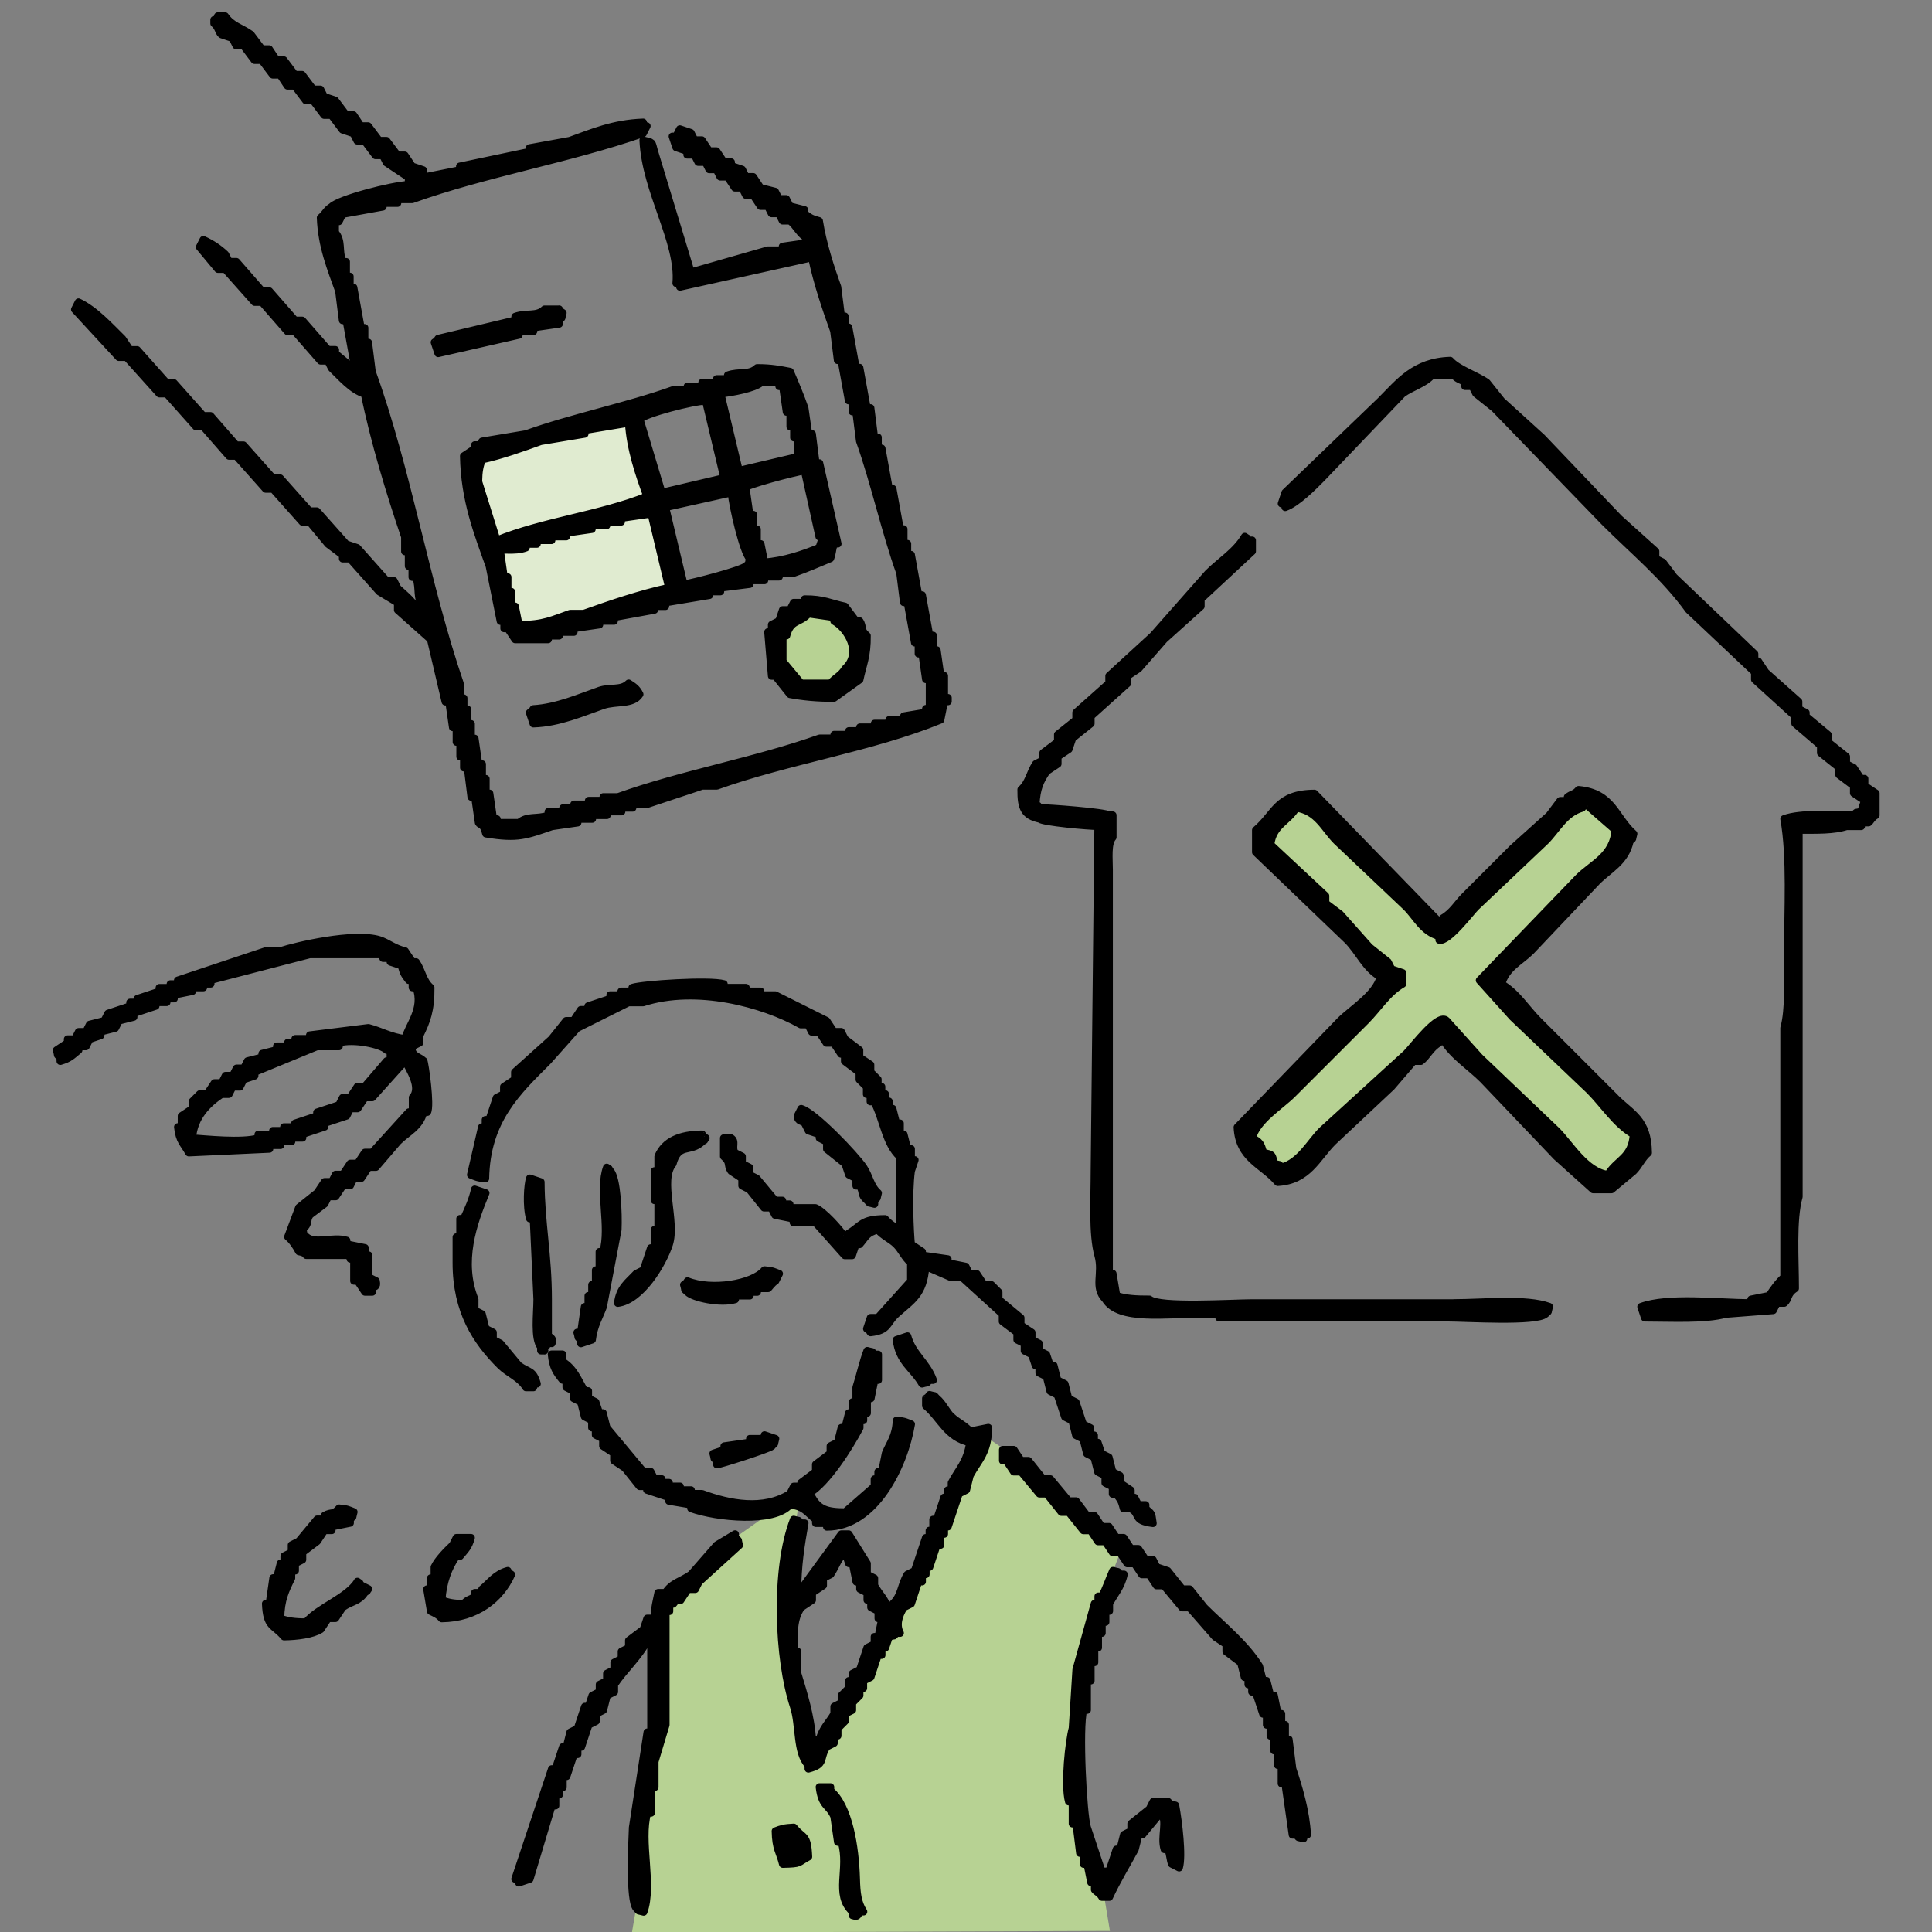 <?xml version="1.0" encoding="UTF-8"?><svg xmlns="http://www.w3.org/2000/svg" viewBox="0 0 256 256"><rect x="0" y="0" width="256" height="256" fill="#808080" stroke="none"/><defs><style>.c{fill:none;stroke:#000;stroke-linecap:round;stroke-linejoin:round;}.d{fill:#e0ebd0;stroke:#fff4d8;stroke-miterlimit:10;}.d,.e,.f{fill-rule:evenodd;}.e,.g{fill:#b7d293;}.e,.g,.f{stroke-width:0px;}</style></defs><g id="a"><path class="e" d="m84.29,252.83s-.11-13.94,1.25-18.23c1.36-4.3,1.58-13.57,1.58-15.16s-.4-5-.4-5l10.69-10.69,5.32-3.77,3.17-1.13s-2.04,12.44-1.58,16.51c.45,4.07,3.62,17.87,3.62,17.87,0,0,17.19-31.67,17.87-33.25.68-1.58,4.3-9.95,4.3-9.95,0,0,9.7,6.42,11.52,8.86s6.8,6.8,6.8,6.8c0,0-5.21,13.29-5.43,18.04s-1.7,15.47-.4,17.92,3.57,8.78,3.57,8.78l.9,5.43-63.34.23.56-3.26"/><path class="d" d="m68.53,83.68l-6.13-23.26,21.45-5.43,6.27,23.53s-20.33,5.57-21.58,5.15Z"/><circle class="g" cx="107.9" cy="85.91" r="5.17"/><path class="e" d="m167.38,152.74c1.34.35,1.09.14,1.46,1.46.98.28.42-.06.97.49,2.46-.66,3.75-3.26,5.34-4.86,3.72-3.4,7.45-6.8,11.18-10.2.96-.97,4.26-5.47,5.34-4.37,1.46,1.62,2.92,3.24,4.37,4.86,3.4,3.24,6.8,6.48,10.2,9.72,1.78,1.78,3.87,5.44,6.8,5.83,1.22-2.04,3.21-2.17,3.4-5.35-2.35-1.37-3.95-3.95-5.83-5.83-3.4-3.24-6.8-6.48-10.2-9.72-1.46-1.62-2.92-3.24-4.37-4.86,4.37-4.53,8.75-9.07,13.12-13.61,1.85-1.85,4.62-2.86,4.86-6.32-1.3-1.13-2.59-2.27-3.89-3.4-.55.41-.07-.06-.49.49-2.32.65-3.36,2.87-4.86,4.37-3.08,2.92-6.16,5.83-9.23,8.75-.68.69-3.71,4.72-4.86,4.37v-.49c-2.17-.59-2.99-2.51-4.37-3.89-3.08-2.92-6.16-5.83-9.23-8.75-1.61-1.61-2.53-3.98-5.35-4.37-1.11,1.86-3.05,2.2-3.4,4.86,2.43,2.27,4.86,4.54,7.29,6.8v.97c.65.49,1.3.97,1.94,1.46,1.3,1.46,2.59,2.92,3.89,4.37.81.65,1.62,1.3,2.43,1.94.16.32.32.65.49.97.49.16.97.32,1.46.49v1.46c-2,1.15-3.27,3.27-4.86,4.86-3.24,3.24-6.48,6.48-9.72,9.72-1.61,1.61-4.7,3.43-5.34,5.83.96.55,1.14.69,1.46,1.94Z"/></g><g id="b"><path class="f" d="m16.75,47.3c1.46,1.62,2.92,3.24,4.37,4.86h.97c1.3,1.46,2.59,2.92,3.89,4.37h.97c1.13,1.3,2.27,2.59,3.4,3.89h.97c1.3,1.46,2.59,2.92,3.89,4.37h.97c1.3,1.46,2.59,2.92,3.89,4.37h.97c.81.97,1.62,1.94,2.43,2.92.65.49,1.3.97,1.94,1.46v.49h.97c1.3,1.46,2.59,2.92,3.89,4.37.81.49,1.62.97,2.43,1.46v.97c1.46,1.3,2.92,2.59,4.37,3.89.65,2.75,1.3,5.51,1.94,8.26h.49c.16,1.13.32,2.27.49,3.4h.49v1.94h.49v1.94h.49v1.46h.49c.16,1.3.32,2.59.49,3.89h.49c.16,1.13.32,2.27.49,3.4.18.38.63,0,.97,1.46,4.26.71,5.34.19,8.75-.97,1.13-.16,2.27-.32,3.4-.49v-.49h1.94v-.49h1.94v-.49h1.94v-.49h1.46v-.49h1.94c2.16-.74,5.09-1.67,7.29-2.43h1.94c9.33-3.35,20.59-5.04,29.64-8.75.16-.81.32-1.62.49-2.43h.49v-.49h-.49v-2.92h-.49c-.16-1.13-.32-2.27-.49-3.4h-.49v-1.94h-.49c-.32-1.78-.65-3.56-.97-5.35h-.49c-.32-1.78-.65-3.56-.97-5.35h-.49v-1.46h-.49v-1.94h-.49c-.32-1.78-.65-3.56-.97-5.34h-.49c-.32-1.78-.65-3.56-.97-5.35h-.49v-1.46h-.49c-.16-1.3-.32-2.59-.49-3.89h-.49c-.32-1.78-.65-3.56-.97-5.35h-.49c-.32-1.78-.65-3.56-.97-5.34h-.49v-1.46h-.49c-.16-1.3-.32-2.59-.49-3.89-.91-2.53-1.94-5.67-2.43-8.75-1.09-.3-1.21-.41-1.94-.97v-.49c-.65-.16-1.3-.32-1.94-.49-.16-.32-.32-.65-.49-.97h-.97c-.16-.32-.32-.65-.49-.97-.65-.16-1.3-.32-1.94-.49-.32-.49-.65-.97-.97-1.46h-.97c-.16-.32-.32-.65-.49-.97-.49-.16-.97-.32-1.46-.49v-.49h-.97c-.32-.49-.65-.97-.97-1.46h-.97c-.32-.49-.65-.97-.97-1.46h-.97c-.16-.32-.32-.65-.49-.97-.49-.16-.97-.32-1.46-.49-.16.32-.32.65-.49.97h-.49c.16.49.32.97.49,1.46.49.16.97.32,1.46.49v.49h.97c.16.32.32.65.49.97h.97c.16.32.32.65.49.97h.97c.16.32.32.65.49.97h.97c.32.49.65.97.97,1.46h.97c.16.32.32.65.49.97h.97c.32.49.65.97.97,1.46h.97c.16.32.32.65.49.97h.97c.16.32.32.65.49.97h.97c.84.59,1.24,1.76,2.43,2.43v.49c-1.13.16-2.27.32-3.4.49v.49h-1.94c-3.4.97-6.8,1.94-10.2,2.92-1.62-5.34-3.24-10.69-4.86-16.03-.37-1.32-.12-1.11-1.46-1.46.29,6.77,4.86,13.49,4.37,18.95h.49v.49c5.83-1.3,11.66-2.59,17.49-3.89.67,3.29,1.88,6.82,2.92,9.72.16,1.3.32,2.59.49,3.89h.49c.32,1.78.65,3.56.97,5.34h.49v1.46h.49c.16,1.3.32,2.59.49,3.89,1.94,5.43,3.39,12.07,5.34,17.49.16,1.3.32,2.59.49,3.89h.49c.32,1.78.65,3.56.97,5.35h.49v1.46h.49c.16,1.13.32,2.27.49,3.4h.49v3.89h-.49v.49c-.97.16-1.94.32-2.92.49v.49h-1.94v.49h-1.94v.49h-1.94v.49h-1.46v.49h-1.94v.49h-1.94c-8.42,3.01-18.33,4.75-26.72,7.77h-1.94v.49h-1.94v.49h-1.94v.49h-1.46v.49h-1.94v.49c-1.58.54-2.76,0-3.89.97h-2.92v-.49h-.49c-.16-1.13-.32-2.27-.49-3.4h-.49v-1.94h-.49v-1.94h-.49c-.16-1.13-.32-2.27-.49-3.4h-.49v-1.94h-.49v-1.94h-.49v-1.46h-.49v-1.94c-4.53-13.21-6.94-28.22-11.66-41.3-.16-1.3-.32-2.59-.49-3.89h-.49v-1.94h-.49c-.32-1.78-.65-3.56-.97-5.35h-.49v-1.46h-.49v-1.94h-.49c-.55-1.58,0-2.75-.97-3.89v-1.46h.49c.16-.32.32-.65.49-.97,1.78-.32,3.56-.65,5.34-.97v-.49h1.94v-.49h1.94c9.7-3.48,20.75-5.32,30.61-8.75.16-.32.32-.65.49-.97h-.49v-.49c-3.96.14-6.77,1.37-9.72,2.43-1.78.32-3.56.65-5.34.97v.49c-3.08.65-6.16,1.3-9.23,1.94v.49c-1.62.32-3.24.65-4.86.97v-.97c-.49-.16-.97-.32-1.46-.49-.32-.49-.65-.97-.97-1.46h-.97c-.49-.65-.97-1.3-1.46-1.94h-.97c-.49-.65-.97-1.3-1.46-1.94h-.97c-.32-.49-.65-.97-.97-1.46h-.97c-.49-.65-.97-1.3-1.46-1.94-.49-.16-.97-.32-1.46-.49-.16-.32-.32-.65-.49-.97h-.97c-.49-.65-.97-1.3-1.46-1.94h-.97c-.49-.65-.97-1.3-1.46-1.94h-.97c-.32-.49-.65-.97-.97-1.46h-.97c-.49-.65-.97-1.3-1.46-1.94-1.29-.92-2.52-1.12-3.4-2.43h-.97v.49h-.49v.49c.6.48.59,1.16.97,1.46.49.16.97.32,1.46.49.16.32.32.65.49.97h.97c.49.65.97,1.3,1.46,1.94h.97c.49.65.97,1.3,1.46,1.94h.97c.32.49.65.97.97,1.46h.97c.49.65.97,1.3,1.46,1.94h.97c.49.65.97,1.3,1.46,1.94h.97c.49.65.97,1.3,1.46,1.94.49.16.97.32,1.46.49.16.32.32.65.49.97h.97c.49.65.97,1.3,1.46,1.94h.97c.16.32.32.65.49.97.97.65,1.94,1.3,2.92,1.94v.97c-2.23.11-9.16,1.89-10.2,2.92-.73.46-.83.95-1.46,1.46.13,3.79,1.42,6.87,2.43,9.72.16,1.3.32,2.59.49,3.89h.49c.32,1.78.65,3.56.97,5.35h.49v1.46c-.97-.81-1.94-1.62-2.92-2.43v-.49h-.97c-1.13-1.3-2.27-2.59-3.4-3.89h-.97c-1.13-1.3-2.27-2.59-3.4-3.89h-.97c-1.13-1.3-2.27-2.59-3.4-3.89h-.97c-.16-.32-.32-.65-.49-.97-.85-.8-1.78-1.42-2.92-1.94-.16.32-.32.65-.49.97.81.97,1.62,1.94,2.43,2.92h.97c1.3,1.46,2.59,2.92,3.89,4.37h.97c1.13,1.3,2.27,2.59,3.4,3.89h.97c1.13,1.3,2.27,2.59,3.4,3.89h.97c.16.32.32.65.49.97,1.15,1.09,2.72,2.96,4.37,3.4,1.26,6.25,3.37,13.15,5.34,18.95v1.94h.49v1.94h.49v1.46h.49c.56,1.56-.02,2.77.97,3.89v.97h-.49c-.77-1.65-1.7-2.25-2.92-3.4-.16-.32-.32-.65-.49-.97h-.97c-1.3-1.46-2.59-2.92-3.89-4.37-.49-.16-.97-.32-1.46-.49-1.3-1.46-2.59-2.92-3.89-4.37h-.97c-1.3-1.46-2.59-2.92-3.89-4.37h-.97c-1.3-1.46-2.59-2.92-3.89-4.37h-.97c-1.13-1.3-2.27-2.59-3.4-3.89h-.97c-1.3-1.46-2.59-2.92-3.89-4.37h-.97c-1.3-1.46-2.59-2.92-3.89-4.37h-.97c-.32-.49-.65-.97-.97-1.46-1.65-1.62-3.66-3.85-5.83-4.86-.16.32-.32.65-.49.97,1.94,2.11,3.89,4.21,5.83,6.32h.97Zm57.34-6.32h-1.94c-1.04,1.02-2.37.42-3.89.97v.49c-3.4.81-6.8,1.62-10.2,2.43-.42.55.07.08-.49.49.16.49.32.97.49,1.46,3.56-.81,7.13-1.62,10.69-2.43v-.49h1.94v-.49c1.13-.16,2.27-.32,3.4-.49v-.49c.54-.55.21,0,.49-.97-.55-.42-.08.07-.49-.49Zm172.98,63.17v-.97h-.49c-.32-.49-.65-.97-.97-1.46-.32-.16-.65-.32-.97-.49v-.97c-.81-.65-1.62-1.3-2.43-1.94v-.97c-.97-.81-1.94-1.62-2.92-2.43v-.49c-.32-.16-.65-.32-.97-.49v-.97c-1.46-1.3-2.92-2.59-4.37-3.89-.32-.49-.65-.97-.97-1.46h-.49v-.97c-3.56-3.4-7.13-6.8-10.69-10.2-.49-.65-.97-1.3-1.46-1.94-.32-.16-.65-.32-.97-.49v-.97c-1.62-1.46-3.24-2.92-4.86-4.37-3.4-3.56-6.8-7.13-10.2-10.69-1.78-1.62-3.56-3.24-5.35-4.86-.65-.81-1.3-1.62-1.94-2.43-1.33-.95-3.86-1.77-4.86-2.92-4.74.14-6.79,2.91-9.23,5.34-4.21,4.05-8.42,8.1-12.63,12.15-.16.49-.32.97-.49,1.46h.49v.49c1.59-.57,3.7-2.72,4.86-3.89,3.56-3.72,7.13-7.45,10.69-11.18,1.2-.86,2.96-1.34,3.89-2.43h2.92c.52.62.86.51,1.46.97v.49h.97c.16.32.32.65.49.97.81.65,1.62,1.3,2.43,1.94,4.86,5.02,9.72,10.04,14.58,15.06,3.85,3.85,7.93,7.17,11.18,11.66,2.91,2.75,5.83,5.51,8.75,8.26v.97c1.78,1.62,3.56,3.24,5.34,4.86v.97c1.13.97,2.27,1.94,3.4,2.92v.97c.81.65,1.62,1.3,2.43,1.94v.97c.65.49,1.3.97,1.94,1.46v.97c.49.32.97.65,1.46.97-.16.49-.32.97-.49,1.46-.97.29-.42-.07-.97.49-2.99-.02-7.03-.33-9.23.49.91,5.07.49,12.11.49,17.98,0,3.19.19,7.31-.49,9.72v33.04c-.6.48-1.56,1.73-1.94,2.43-.81.16-1.62.32-2.43.49v.49c-4.43-.03-11.04-.82-14.58.49.16.49.32.97.49,1.46,3.47,0,8.01.26,10.69-.49,2.11-.16,4.21-.32,6.32-.49.16-.32.32-.65.49-.97h.97c.67-.52.31-1.2,1.46-1.94,0-3.9-.38-9.05.49-12.15v-48.59c2.41,0,4.59.07,6.32-.49h1.94v-.49h.97c.21-.13.44-.68.97-.97v-2.92c-.49-.32-.97-.65-1.46-.97ZM108.1,61.39c-.16-1.3-.32-2.59-.49-3.89h-.49c-.16-1.13-.32-2.27-.49-3.4-.51-1.51-1.33-3.45-1.94-4.86-1.33-.25-2.51-.5-4.37-.49-1.05,1.01-2.36.42-3.89.97v.49h-1.46v.49h-1.94v.49h-1.94v.49h-1.94c-6.03,2.16-13.41,3.66-19.44,5.83-1.94.32-3.89.65-5.83.97v.49h-.97v.49c-.49.32-.97.65-1.46.97.1,5.83,1.84,10.19,3.4,14.58.49,2.43.97,4.86,1.46,7.29h.49v.97h.49c.32.49.65.97.97,1.46h4.37v-.49h1.46v-.49h1.94v-.49c1.13-.16,2.27-.32,3.4-.49v-.49h1.94v-.49c1.78-.32,3.56-.65,5.34-.97v-.49h1.46v-.49c1.94-.32,3.89-.65,5.83-.97v-.49h1.46v-.49c1.3-.16,2.59-.32,3.89-.49v-.49h1.94v-.49h1.94v-.49h1.94c1.51-.51,3.44-1.35,4.86-1.94.28-.71.18-1.01.49-1.94h.49c-.81-3.56-1.62-7.13-2.43-10.69h-.49Zm-7.29-10.69h2.43v.49h.49c.16,1.13.32,2.27.49,3.4h.49v1.94h.49v1.46h.49v1.94h.49v.49c-2.75.65-5.51,1.3-8.26,1.94-.81-3.4-1.62-6.8-2.43-10.2,1.41-.12,4.58-.73,5.34-1.46Zm-7.29,2.43c.81,3.4,1.62,6.8,2.43,10.2-2.75.65-5.51,1.3-8.26,1.94-.97-3.24-1.94-6.48-2.92-9.72.72-.75,7.08-2.41,8.75-2.43Zm-30.13,10.69c.02-1.39.17-2.08.49-2.92,2.57-.55,5.52-1.62,7.77-2.43,1.94-.32,3.89-.65,5.83-.97v-.49c1.94-.32,3.89-.65,5.83-.97.2,3.41,1.39,6.92,2.43,9.72-6.24,2.49-13.83,3.33-19.92,5.83-.81-2.59-1.62-5.18-2.43-7.77Zm14.09,17.49h-1.94c-2.21.76-3.53,1.51-6.8,1.46-.16-.81-.32-1.62-.49-2.43h-.49v-1.94h-.49v-1.94h-.49c-.16-1.13-.32-2.27-.49-3.4h-.49c.44-.47,2.32.11,3.89-.49v-.49h1.46v-.49h1.94v-.49h1.94v-.49l3.4-.49v-.49h1.94v-.49h1.94v-.49c1.13-.16,2.27-.32,3.4-.49v-.49h.49c.81,3.4,1.62,6.8,2.43,10.2-3.73.8-7.83,2.2-11.18,3.4Zm21.38-6.32c-.6.59-6.98,2.23-8.26,2.43-.81-3.4-1.62-6.8-2.43-10.2,2.92-.65,5.83-1.3,8.75-1.94.17,1.82,1.55,7.85,2.43,8.75-.29.97.07.42-.49.97Zm9.72-2.43c-2.05.86-4.73,1.77-7.29,1.94-.16-.81-.32-1.62-.49-2.43h-.49v-1.94h-.49v-1.94h-.49c-.16-1.13-.32-2.27-.49-3.4h-.49c.6-.59,6.97-2.23,8.26-2.43.65,2.92,1.3,5.83,1.94,8.75h.49c-.16.49-.32.97-.49,1.46Zm84.06,100.1h-26.72c-2.7,0-12.31.64-13.61-.49-1.73.01-3.29-.08-4.37-.49-.16-.97-.32-1.94-.49-2.92h-.49v-53.45c0-1.55-.24-3.55.49-4.37v-2.92h-.49c-.45-.41-8.11-.98-9.23-.97-.42-.55.07-.08-.49-.49.12-2.05.56-3.07,1.46-4.37.49-.32.97-.65,1.46-.97v-.97c.49-.32.97-.65,1.46-.97.16-.49.32-.97.49-1.46.81-.65,1.62-1.3,2.43-1.94v-.97c1.62-1.46,3.24-2.92,4.86-4.37v-.97c.49-.32.97-.65,1.46-.97,1.13-1.3,2.27-2.59,3.4-3.89,1.62-1.46,3.24-2.92,4.86-4.37v-.97c2.27-2.11,4.54-4.21,6.8-6.32v-1.46h-.49c-.42-.55.07-.08-.49-.49-1.17,2-3.27,3.27-4.86,4.86-2.43,2.75-4.86,5.51-7.29,8.26-1.94,1.78-3.89,3.56-5.83,5.34v.97c-1.46,1.3-2.92,2.59-4.37,3.89v.97c-.81.65-1.62,1.3-2.43,1.94v.97c-.65.49-1.3.97-1.94,1.46v.97c-.32.16-.65.32-.97.49-.79,1.18-.91,2.5-1.94,3.4-.03,2.49.45,3.45,2.43,3.89.48.44,6.63.98,7.77.97-.16,15.22-.32,30.45-.49,45.68,0,3.62-.3,8.35.49,11.18.69,2.46-.63,4.2.97,5.83,1.77,2.9,8.1,1.89,12.63,1.94h2.43v.49h30.13c2.6,0,11.89.61,13.12-.49.54-.55.21,0,.49-.97-3.09-1.12-8.7-.49-12.63-.49Zm-86.01-92.81h-1.46c-.16.32-.32.65-.49.97h-.97c-.16.49-.32.97-.49,1.46-.32.16-.65.32-.97.49v.97h-.49c.16,1.94.32,3.89.49,5.83h.49c.65.81,1.3,1.62,1.94,2.43,1.61.3,3.6.52,5.83.49,1.13-.81,2.27-1.62,3.4-2.43.41-1.97,1.01-3.13.97-5.83-.98-.83-.41-1.13-.97-1.94h-.49c-.49-.65-.97-1.3-1.46-1.94-1.88-.39-2.83-.99-5.34-.97v.49Zm.49,1.46c1.13.16,2.27.32,3.4.49v.49c1.82,1.02,3.74,4.23,1.46,6.32-.56.94-1.3,1.16-1.94,1.94h-3.89c-.81-.97-1.62-1.94-2.43-2.92v-3.4h.49c.59-2.21,1.71-1.58,2.92-2.92Zm-27.7,10.2c-2.57.89-5.59,2.24-8.75,2.43-.42.55.07.08-.49.49.16.49.32.97.49,1.46,3.39-.09,6.63-1.53,9.23-2.43,1.75-.6,3.96-.04,4.86-1.46-.39-.78-.75-1-1.46-1.46-1.03,1.01-2.36.45-3.89.97Zm134.6,53.94c-3.4-3.4-6.8-6.8-10.2-10.2-1.59-1.59-2.86-3.71-4.86-4.86.6-2.17,2.5-2.99,3.89-4.37,2.92-3.08,5.83-6.16,8.75-9.23,1.67-1.67,3.76-2.59,4.37-5.34.54-.55.21,0,.49-.97-2.47-2.19-2.75-5.41-7.29-5.83-.52.62-.86.51-1.46.97v.49h-.97c-.49.65-.97,1.3-1.46,1.94-1.62,1.46-3.24,2.92-4.86,4.37-2.11,2.11-4.21,4.21-6.32,6.32-1.01,1.01-1.62,2.17-2.92,2.92-.42.55.07.08-.49.49-5.51-5.67-11.01-11.34-16.52-17.01-4.99.03-5.18,2.67-7.77,4.86v2.92c4.05,3.89,8.1,7.77,12.15,11.66,1.57,1.59,2.35,3.7,4.37,4.86-.65,2.4-3.73,4.22-5.35,5.83-4.53,4.7-9.07,9.39-13.61,14.09.2,4.19,3.36,4.93,5.35,7.29,4.02-.23,5.17-3.22,7.29-5.35,2.59-2.43,5.18-4.86,7.77-7.29.97-1.13,1.94-2.27,2.92-3.4h.97c.84-.61,1.25-1.74,2.43-2.43.42-.55-.07-.08.49-.49,1.27,2.18,3.61,3.61,5.34,5.35,3.24,3.4,6.48,6.8,9.72,10.2,1.62,1.46,3.24,2.92,4.86,4.37h2.43c.97-.81,1.94-1.62,2.92-2.43.73-.73,1.14-1.78,1.94-2.43-.05-4.43-2.21-5.12-4.37-7.29Zm-.97,10.2c-2.93-.39-5.02-4.05-6.8-5.83-3.4-3.24-6.8-6.48-10.2-9.72-1.46-1.62-2.92-3.24-4.37-4.86-1.08-1.1-4.38,3.41-5.34,4.37-3.73,3.4-7.45,6.8-11.18,10.2-1.6,1.6-2.88,4.19-5.34,4.86-.55-.54,0-.21-.97-.49-.37-1.32-.12-1.11-1.46-1.46-.32-1.26-.5-1.4-1.46-1.94.64-2.4,3.74-4.22,5.34-5.83,3.24-3.24,6.48-6.48,9.72-9.72,1.59-1.59,2.86-3.71,4.86-4.86v-1.46c-.49-.16-.97-.32-1.46-.49-.16-.32-.32-.65-.49-.97-.81-.65-1.62-1.3-2.43-1.94-1.3-1.46-2.59-2.92-3.89-4.37-.65-.49-1.3-.97-1.94-1.46v-.97c-2.43-2.27-4.86-4.54-7.29-6.8.35-2.65,2.29-3,3.4-4.86,2.82.39,3.74,2.76,5.35,4.37,3.08,2.92,6.16,5.83,9.23,8.75,1.38,1.38,2.2,3.3,4.37,3.89v.49c1.15.35,4.17-3.69,4.86-4.37,3.08-2.91,6.16-5.83,9.23-8.75,1.5-1.5,2.54-3.72,4.86-4.37.42-.55-.07-.08.49-.49,1.3,1.13,2.59,2.27,3.89,3.4-.24,3.45-3.01,4.47-4.86,6.32-4.37,4.53-8.75,9.07-13.12,13.61,1.46,1.62,2.92,3.24,4.37,4.86,3.4,3.24,6.8,6.48,10.2,9.72,1.88,1.88,3.48,4.46,5.83,5.83-.2,3.17-2.18,3.3-3.4,5.35Zm-156.95-15.06c-.28-.53-1.81-.61-1.46-1.94.32-.16.65-.32.97-.49v-.97c.91-1.84,1.49-3.32,1.46-6.32-1.05-.89-1.14-2.24-1.94-3.4h-.49c-.32-.49-.65-.97-.97-1.46-1.36-.28-2.32-1.12-3.4-1.46-3.32-1.04-11.08.78-13.12,1.46h-1.94c-3.89,1.3-7.77,2.59-11.66,3.89v.49h-.97v.49h-1.46v.49c-.97.32-1.94.65-2.92.97v.49h-.97v.49c-.97.32-1.94.65-2.92.97-.16.32-.32.65-.49.97-.65.16-1.3.32-1.94.49-.16.32-.32.65-.49.97h-.97c-.16.32-.32.65-.49.97h-.97v.49c-.49.32-.97.65-1.46.97.29.97-.07.42.49.97v.49c1.26-.36,1.57-.76,2.43-1.46v-.49h.97c.16-.32.32-.65.49-.97.49-.16.97-.32,1.46-.49v-.49c.65-.16,1.3-.32,1.94-.49.16-.32.32-.65.49-.97.65-.16,1.3-.32,1.94-.49v-.49c.97-.32,1.94-.65,2.92-.97v-.49h1.46v-.49h.97v-.49l2.43-.49v-.49h1.46v-.49h.97v-.49c4.37-1.13,8.75-2.27,13.12-3.4h9.72v.49h.97v.49c.49.16.97.32,1.46.49.3,1.1.41,1.19.97,1.94h.49v.97h.49c1.08,2.84-1.05,5.03-1.46,6.8-1.83-.2-3.29-1.06-4.86-1.46-2.59.32-5.18.65-7.77.97v.49h-1.94v.49h-.97v.49h-1.46v.49c-.65.16-1.3.32-1.94.49v.49c-.65.16-1.3.32-1.94.49-.16.32-.32.65-.49.97h-.97c-.16.32-.32.65-.49.97h-.97c-.16.32-.32.65-.49.97h-.97c-.32.49-.65.97-.97,1.46h-.97l-.97.97v.97c-.49.32-.97.65-1.46.97v1.46h-.49c.2,1.89.78,2.16,1.46,3.4,3.56-.16,7.13-.32,10.69-.49v-.49h1.46v-.49h1.46v-.49h1.46v-.49c.97-.32,1.94-.65,2.92-.97v-.49c.97-.32,1.94-.65,2.92-.97.16-.32.32-.65.49-.97h.97c.32-.49.65-.97.97-1.46h.97c1.46-1.62,2.92-3.24,4.37-4.86.56,1.17,2.18,3.56.97,4.86v1.94h-.49c-1.62,1.78-3.24,3.56-4.86,5.35h-.97c-.32.49-.65.97-.97,1.46h-.97c-.32.49-.65.97-.97,1.46h-.97c-.16.32-.32.65-.49.97h-.97c-.32.49-.65.97-.97,1.46-.81.65-1.62,1.3-2.43,1.94-.49,1.3-.97,2.59-1.46,3.89.58.47,1.1,1.26,1.46,1.94.88.15.97.49.97.49h5.83v.49h.49v2.92h.49c.32.49.65.97.97,1.46h.97v-.49c.23-.35.69-.01.49-.97-.32-.16-.65-.32-.97-.49v-2.92h-.49v-.97c-.81-.16-1.62-.32-2.43-.49v-.49c-1.81-.57-4.15.56-5.34-.49-.54-.55-.21,0-.49-.97.97-.84.41-1.13.97-1.94.65-.49,1.3-.97,1.94-1.46.16-.32.32-.65.49-.97h.97c.32-.49.65-.97.97-1.46h.97c.16-.32.32-.65.49-.97h.97c.32-.49.65-.97.97-1.46h.97c.97-1.13,1.94-2.27,2.92-3.4,1.26-1.26,2.86-1.87,3.4-3.89h.49c.48-.83-.31-6.46-.49-6.8Zm-4.37-.97v.97h-.49c-.97,1.13-1.94,2.27-2.92,3.4h-.97c-.32.49-.65.97-.97,1.46h-.97c-.16.32-.32.65-.49.97-.97.32-1.94.65-2.92.97v.49c-.97.32-1.94.65-2.92.97v.49h-1.46v.49h-1.46v.49h-1.94v.49c-2.1.65-7.18.1-8.75,0,.24-2.85,2.05-4.6,3.89-5.83h.97c.16-.32.32-.65.49-.97h.97c.16-.32.32-.65.49-.97.49-.16.97-.32,1.46-.49v-.49c2.75-1.13,5.51-2.27,8.26-3.4h2.92v-.49c1.93-.57,5.59.21,6.32.97h.97c-.42.55.07.08-.49.49Zm73.86,27.21c-1.13-.16-2.27-.32-3.4-.49v-.49c-.49-.32-.97-.65-1.46-.97-.16-1.65-.4-6.71,0-9.72.16-.49.32-.97.49-1.46h-.49v-1.46h-.49c-.16-.65-.32-1.3-.49-1.94h-.49v-1.46h-.49c-.16-.65-.32-1.3-.49-1.94h-.49v-.97h-.49v-.97h-.49v-.97h-.49v-.97l-.97-.97v-.97c-.49-.32-.97-.65-1.46-.97v-.97c-.65-.49-1.3-.97-1.94-1.46-.16-.32-.32-.65-.49-.97h-.97c-.32-.49-.65-.97-.97-1.46-2.27-1.13-4.54-2.27-6.8-3.4h-1.94v-.49h-1.94v-.49h-2.92v-.49c-1.87-.54-10.81.04-12.15.49v.49h-1.46v.49h-1.46v.49c-.97.32-1.94.65-2.92.97v.49h-.97c-.32.49-.65.97-.97,1.46h-.97c-.65.81-1.3,1.62-1.94,2.43-1.62,1.46-3.24,2.92-4.86,4.37v.97c-.49.32-.97.65-1.46.97v.97c-.32.16-.65.32-.97.49-.32.97-.65,1.94-.97,2.92h-.49v.97h-.49c-.49,2.11-.97,4.21-1.46,6.32.74.28.79.39,1.94.49.12-7.75,4.32-11.61,8.26-15.55,1.3-1.46,2.59-2.92,3.89-4.37,2.27-1.13,4.54-2.27,6.8-3.4h1.94c7.06-2.28,15.93.12,20.89,2.92h.97c.16.32.32.65.49.97h.97c.32.49.65.97.97,1.46h.97c.32.49.65.97.97,1.46h.49v.97c.65.49,1.3.97,1.94,1.46v.97l.97.97v.97h.49v.97h.49c1.23,2.31,1.54,5.62,3.4,7.29v9.72c-.68-.37-1.46-.87-1.94-1.46-3.16.01-3.08.88-4.86,1.94-.42.55.07.08-.49.49-.57-.99-2.86-3.49-3.89-3.89h-3.4v-.49h-.97v-.49h-.97c-.81-.97-1.62-1.94-2.43-2.92-.32-.16-.65-.32-.97-.49v-.97c-.32-.16-.65-.32-.97-.49v-.97c-.32-.16-.65-.32-.97-.49-.44-.76.2-1.5-.49-1.94h-.97v2.43c.97.84.41,1.11.97,1.94.49.32.97.65,1.46.97v.97c.32.16.65.32.97.49.65.81,1.3,1.62,1.94,2.43h.97c.16.32.32.65.49.97.81.16,1.62.32,2.43.49v.49h2.92c1.3,1.46,2.59,2.92,3.89,4.37h.97c.16-.49.32-.97.49-1.46h.49c.86-.98.9-1.53,2.43-1.94.65.8,1.7,1.22,2.43,1.94.73.73,1.14,1.78,1.94,2.43v2.43c-1.46,1.62-2.92,3.24-4.37,4.86h-.97c-.16.49-.32.97-.49,1.46.55.42.08-.07.49.49,2.45-.27,2.09-1.24,3.4-2.43,2.04-1.85,3.63-2.57,3.89-6.32,1.03.4,2.49,1.08,3.4,1.46h1.46c1.78,1.62,3.56,3.24,5.34,4.86v.97c.65.49,1.3.97,1.94,1.46v.97c.32.16.65.32.97.49v.97c.32.16.65.32.97.49.16.49.32.97.49,1.46h.49v.97c.32.16.65.32.97.49.16.65.32,1.3.49,1.94.32.16.65.32.97.49.32.97.65,1.94.97,2.92.32.16.65.32.97.49.16.65.32,1.3.49,1.94.32.16.65.32.97.49.16.65.32,1.3.49,1.94.32.16.65.32.97.49.16.65.32,1.3.49,1.94.32.16.65.32.97.49v.97c.32.16.65.32.97.49v.97h.49c.56.72.7.86.97,1.94h.97c1.34.73.18,1.61,2.92,1.94-.22-1.55-.15-1.17-.97-1.94v-.49h-.97c-.16-.32-.32-.65-.49-.97h-.49v-.97c-.49-.32-.97-.65-1.46-.97v-.97c-.32-.16-.65-.32-.97-.49-.16-.65-.32-1.3-.49-1.94-.32-.16-.65-.32-.97-.49-.16-.49-.32-.97-.49-1.46h-.49v-.97h-.49v-.97c-.32-.16-.65-.32-.97-.49-.32-.97-.65-1.94-.97-2.92-.32-.16-.65-.32-.97-.49-.16-.65-.32-1.3-.49-1.94-.32-.16-.65-.32-.97-.49-.16-.65-.32-1.3-.49-1.94h-.49c-.16-.49-.32-.97-.49-1.46-.32-.16-.65-.32-.97-.49v-.97c-.32-.16-.65-.32-.97-.49v-.97c-.49-.32-.97-.65-1.46-.97v-.97c-.97-.81-1.94-1.62-2.92-2.43v-.97l-.97-.97h-.97c-.32-.49-.65-.97-.97-1.46h-.97c-.16-.32-.32-.65-.49-.97-.81-.16-1.62-.32-2.43-.49v-.49Zm-11.66-9.72c.55.98.08,1.19.97,1.94.55.54,0,.21.97.49v-.49c.54-.55.21,0,.49-.97-1.03-.9-1.15-2.22-1.94-3.4-1.05-1.57-6.48-7.29-8.26-7.77-.16.32-.32.65-.49.97.05.79.6.56.97.97.16.32.32.65.49.97.49.16.97.32,1.46.49v.49c.32.16.65.32.97.49v.97c.81.65,1.62,1.3,2.43,1.94.16.49.32.97.49,1.46.32.16.65.32.97.49v.97h.49Zm-20.89-5.83c.55-.42.08.07.49-.49-.55-.42-.08.07-.49-.49-2.95.02-4.97.9-5.83,2.92v1.94h-.49v3.89h.49v3.89h-.49v2.43h-.49c-.32.97-.65,1.94-.97,2.92-.32.16-.65.32-.97.49-1.07,1.15-2.2,1.88-2.43,3.89,3.06-.38,5.93-5.12,6.8-7.77.99-3.04-1.32-8.51.49-10.69.76-2.84,2.27-1.41,3.89-2.92Zm-14.58,26.24c.23-1.9.96-3.01,1.46-4.37.65-3.4,1.3-6.8,1.94-10.2.1-2.15-.1-6.83-.97-7.77-.42-.55.07-.08-.49-.49-1.11,2.99.48,7.84-.49,11.18h-.49v2.43h-.49v1.94h-.49v1.46h-.49v1.46h-.49c-.16,1.13-.32,2.27-.49,3.4h-.49c.29.97-.07.42.49.97v.49c.49-.16.97-.32,1.46-.49Zm-6.32,1.46v-.49c.55-.42.08.07.49-.49h.49c.31-.79-.47-.9-.49-.97v-4.86c0-5.92-.94-10.08-.97-15.55-.49-.16-.97-.32-1.46-.49-.28.84-.48,3.65,0,5.34h.49c.16,3.56.32,7.13.49,10.69,0,1.88-.44,5.26.49,6.32v.49h.49Zm-9.23-21.38c-.32,1.43-.85,2.55-1.46,3.89h-.49v2.43h-.49v3.4c-.01,6.42,2.63,10.43,5.83,13.61,1.1,1.09,2.56,1.55,3.4,2.92h.97v-.49h.49c-.53-1.88-1.09-1.45-2.43-2.43-.81-.97-1.62-1.94-2.43-2.92-.32-.16-.65-.32-.97-.49v-.97c-.32-.16-.65-.32-.97-.49-.16-.65-.32-1.3-.49-1.94-.32-.16-.65-.32-.97-.49v-1.46c-1.98-5-.24-10,1.46-14.09-.49-.16-.97-.32-1.46-.49Zm40.33,11.18c-.74-.28-.79-.39-1.94-.49-1.59,1.9-7.09,2.73-10.2,1.46-.42.55.07.08-.49.49.29.97-.07.42.49.97.75.76,4.37,1.55,6.32.97v-.49h1.94v-.49h.97v-.49h1.46c.06-.03.55-.74.97-.97.16-.32.32-.65.49-.97Zm15.55,8.75c.33,2.92,2.23,3.79,3.4,5.83.97-.29.42.07.97-.49h.49c-.83-2.34-2.76-3.44-3.4-5.83-.49.16-.97.32-1.46.49Zm-10.69,23.81v.49h1.46v.49c6.39-.02,10.25-8.04,11.18-13.61-.74-.28-.79-.39-1.94-.49-.12,2.21-.86,2.9-1.46,4.37-.16.81-.32,1.62-.49,2.43h-.49v.97h-.49v.97c-1.3,1.13-2.59,2.27-3.89,3.4-2.46,0-3.51-.41-4.37-1.94-.55-.42-.08.07-.49-.49,2.45-1.4,5.42-6.15,6.8-8.75v-.97h.49v-.97h.49v-1.94h.49c.16-.81.32-1.62.49-2.43h.49v-3.4h-.49c-.55-.54,0-.21-.97-.49-.52,1.3-1.01,3.46-1.46,4.86v1.94h-.49v1.46h-.49c-.16.65-.32,1.3-.49,1.94h-.49c-.16.65-.32,1.3-.49,1.94-.32.16-.65.32-.97.49v.97c-.65.49-1.3.97-1.94,1.46v.97c-.65.49-1.3.97-1.94,1.46v.49h-.97c-.16.32-.32.65-.49.97-3.5,2.21-8.04,1.35-11.66,0h-1.46v-.49h-1.46v-.49h-1.46v-.49h-.97v-.49h-.97c-.16-.32-.32-.65-.49-.97h-.97c-1.62-1.94-3.24-3.89-4.86-5.83-.16-.65-.32-1.3-.49-1.94h-.49c-.16-.49-.32-.97-.49-1.46-.32-.16-.65-.32-.97-.49v-.97h-.49c-.92-1.55-1.4-2.96-2.92-3.89v-.97h-1.46c.18,1.76.63,2.37,1.46,3.4h.49v.97c.32.16.65.32.97.49v.97c.32.16.65.32.97.49.16.65.32,1.3.49,1.94.32.16.65.32.97.49v.97h.49v.97c.32.16.65.32.97.49v.97c.49.32.97.65,1.46.97v.97c.49.32.97.65,1.46.97.65.81,1.3,1.62,1.94,2.43h.97v.49c.97.32,1.94.65,2.92.97v.49c.97.16,1.94.32,2.92.49v.49c3.41,1.23,11.03,1.97,13.12-.49,1.95.24,2.21,1.02,3.4,1.94Zm17.98-13.61c-.73-.73-1.14-1.78-1.94-2.43-.55-.54,0-.21-.97-.49-.42.55.07.08-.49.49v.97c1.98,1.66,2.79,4.22,5.83,4.86-.31,2.52-1.5,3.6-2.43,5.35v.97h-.49v.97h-.49c-.32.97-.65,1.94-.97,2.92h-.49v1.46h-.49v.97h-.49c-.49,1.46-.97,2.92-1.46,4.37-.32.16-.65.32-.97.49-.86,1.37-.74,2.8-1.94,3.89-.29.97.07.42-.49.97-.4-1.51-1.3-2.25-1.94-3.4v-.97c-.32-.16-.65-.32-.97-.49v-1.46c-.81-1.3-1.62-2.59-2.43-3.89h-.97c-1.78,2.43-3.56,4.86-5.34,7.29v.49h-.49c.01-3.63.46-6.33.97-9.23h-.49c-.55-.54,0-.21-.97-.49-2.57,6.66-2.07,18.51,0,24.78.82,2.49.34,6.15,1.94,7.77v.49c2.36-.62,1.38-1.28,2.43-2.92.32-.16.65-.32.97-.49v-.97h.49v-.97l.97-.97v-.97l.97-.49v-.97l.97-.97v-.97h.49v-.97c.32-.16.65-.32.97-.49.32-.97.65-1.94.97-2.92h.49v-.97h.49c.16-.49.32-.97.49-1.46.97-.29.42.07.97-.49h.49c-.54-1.01-.24-2.24.49-3.4.32-.16.65-.32.97-.49.32-.97.65-1.94.97-2.92h.49v-.97h.49v-.97h.49c.32-.97.65-1.94.97-2.92h.49v-1.46h.49v-.97h.49c.49-1.46.97-2.92,1.46-4.37.32-.16.65-.32.97-.49.16-.65.32-1.3.49-1.94,1.11-2.04,2.42-3.02,2.43-6.32-.81.16-1.62.32-2.43.49-.65-.8-1.7-1.22-2.43-1.94Zm-9.72,29.15h-.49v.97c-.32.16-.65.32-.97.49-.32.97-.65,1.94-.97,2.92-.32.16-.65.32-.97.49v.97h-.49v.97l-.97.97v.97c-.32.16-.65.32-.97.49v.97c-.65,1.14-1.56,1.91-1.94,3.4h-.97c-.15-2.99-1.18-6.24-1.94-8.75v-2.92h-.49c0-2.61-.07-4.3.97-5.83.49-.32.97-.65,1.46-.97v-.97c.49-.32.97-.65,1.46-.97v-.97c.32-.16.65-.32.97-.49.76-1.13.93-2.09,1.94-2.92.16.49.32.97.49,1.46h.49c.16.81.32,1.62.49,2.43h.49v.97c.32.16.65.32.97.49v.97h.49v.97l.97.49v.97h.49c-.16.81-.32,1.62-.49,2.43Zm-14.09-25.27c.54-.55.21,0,.49-.97-.49-.16-.97-.32-1.46-.49v.49h-1.94v.49c-1.13.16-2.27.32-3.4.49v.49c-.49.16-.97.32-1.46.49.29.97-.07.42.49.97v.49c.18.07,6.97-2.09,7.29-2.43Zm68.51,38.87h-.49v-1.94h-.49v-1.46h-.49c-.16-.81-.32-1.62-.49-2.43h-.49c-.16-.65-.32-1.3-.49-1.94h-.49c-.16-.65-.32-1.3-.49-1.94-1.92-3.04-4.8-5.29-7.29-7.77-.65-.81-1.3-1.62-1.94-2.43h-.97c-.65-.81-1.3-1.62-1.94-2.43-.49-.16-.97-.32-1.46-.49-.16-.32-.32-.65-.49-.97h-.97c-.32-.49-.65-.97-.97-1.46h-.97c-.32-.49-.65-.97-.97-1.46h-.97c-.32-.49-.65-.97-.97-1.46h-.97c-.32-.49-.65-.97-.97-1.46h-.97c-.49-.65-.97-1.3-1.46-1.94h-.97c-.81-.97-1.62-1.94-2.43-2.92h-.97c-.65-.81-1.3-1.62-1.94-2.43h-.97c-.32-.49-.65-.97-.97-1.46h-1.46v1.46h.49c.32.49.65.97.97,1.46h.97c.81.97,1.62,1.94,2.43,2.92h.97c.65.81,1.3,1.62,1.94,2.43h.97c.65.81,1.3,1.62,1.94,2.43h.97c.32.49.65.97.97,1.46h.97c.32.49.65.97.97,1.46h.97c.32.49.65.97.97,1.46h.97c.32.49.65.97.97,1.46h.97c.32.49.65.97.97,1.46h.97c.81.97,1.62,1.94,2.43,2.92h.97c1.13,1.3,2.27,2.59,3.4,3.89.49.32.97.65,1.46.97v.97c.65.49,1.3.97,1.94,1.46.16.65.32,1.3.49,1.94h.49v.97h.49v.97h.49c.32.97.65,1.94.97,2.92h.49v1.46h.49v1.46h.49v1.94h.49v1.94h.49v2.43h.49c.32,2.27.65,4.54.97,6.8h.49c.55.54,0,.21.97.49v-.49h.49c-.16-3.12-1.12-6.29-1.94-8.75-.16-1.3-.32-2.59-.49-3.89Zm-123.42-20.89c-1.38,2.14-5.15,3.4-6.8,5.35-1.5,0-2.49-.14-3.4-.49.05-2.51.67-3.74,1.46-5.35v-.97h.49v-.97c.32-.16.65-.32.97-.49v-.97c.65-.49,1.3-.97,1.94-1.46.32-.49.65-.97.97-1.46h.97v-.49c.81-.16,1.62-.32,2.43-.49v-.49c.54-.55.21,0,.49-.97-.74-.28-.79-.39-1.94-.49-.85.97-.95.41-1.94.97v.49h-.97c-.81.97-1.62,1.94-2.43,2.92-.32.16-.65.32-.97.49v.97c-.32.16-.65.32-.97.49v.97h-.49c-.16.65-.32,1.3-.49,1.94h-.49c-.16,1.13-.32,2.27-.49,3.4h-.49c.13,3.19,1.04,2.73,2.43,4.37,1.74-.03,3.77-.28,4.86-.97.32-.49.65-.97.97-1.46h.97c.32-.49.65-.97.97-1.46,1.19-.83,2.13-.73,2.92-1.94.55-.42.08.07.49-.49-.32-.16-.65-.32-.97-.49-.42-.55.07-.08-.49-.49Zm50.05-5.83v-.49c-.81.49-1.62.97-2.43,1.46-1.13,1.3-2.27,2.59-3.4,3.89-1.27.91-2.57,1.1-3.4,2.43h-.97c-.23,1.2-.47,1.78-.49,3.4h-.97c-.16.49-.32.97-.49,1.46-.65.49-1.3.97-1.94,1.46v.97c-.32.16-.65.32-.97.49v.97c-.32.16-.65.32-.97.49v.97c-.32.16-.65.32-.97.49v.97c-.32.16-.65.32-.97.49v.97c-.32.16-.65.32-.97.49-.16.49-.32.97-.49,1.46h-.49c-.32.97-.65,1.94-.97,2.92-.32.16-.65.32-.97.49-.16.65-.32,1.3-.49,1.94h-.49c-.32.97-.65,1.94-.97,2.92h-.49c-1.62,4.86-3.24,9.72-4.86,14.58h.49v.49c.49-.16.97-.32,1.46-.49.97-3.24,1.94-6.48,2.92-9.72h.49v-1.46h.49v-.97h.49v-1.46h.49c.32-.97.65-1.94.97-2.92h.49v-.97h.49c.32-.97.65-1.94.97-2.92.32-.16.65-.32.97-.49v-.97c.32-.16.65-.32.97-.49.16-.65.32-1.3.49-1.94.32-.16.65-.32.97-.49v-.97c1.3-1.95,3.25-3.67,4.37-5.83h.49v12.15h-.49c-.65,4.21-1.3,8.42-1.94,12.63-.1,2.21-.44,9.65.49,10.69.55.54,0,.21.97.49,1.28-3.53-.57-9.39.49-13.12h.49v-3.4h.49v-3.4c.49-1.62.97-3.24,1.46-4.86v-15.06h.49v-.97h.49c.47-.5-.1-.12.49-.49h.49c.32-.49.65-.97.97-1.46h.97c.16-.32.32-.65.49-.97,1.78-1.62,3.56-3.24,5.35-4.86-.29-.97.07-.42-.49-.97Zm-30.13,4.37c-1.59.42-2.29,1.51-3.4,2.43v.49h-.97v.49c-.6.47-.94.34-1.46.97-1.39-.02-2.08-.17-2.92-.49.14-2.38.89-4.33,1.94-5.83h.49c.69-.85,1.12-1.17,1.46-2.43h-1.94c-.16.32-.32.65-.49.97-.78.74-1.97,1.93-2.43,2.92v1.46h-.49v1.46h-.49c.16.97.32,1.94.49,2.92.62.3,1.04.47,1.46.97,4.61-.05,7.79-2.62,9.23-5.83-.55-.42-.08.07-.49-.49Zm87.46,30.61h-1.94c-.16.32-.32.65-.49.97-.81.65-1.62,1.3-2.43,1.94v.97c-.32.16-.65.32-.97.49-.16.65-.32,1.3-.49,1.94h-.49c-.32.97-.65,1.94-.97,2.92h-.97c-.65-1.94-1.3-3.89-1.94-5.83-.54-1.73-1.13-13.25-.49-15.55h.49v-3.89h.49v-2.43h.49v-1.94h.49v-1.94h.49v-1.46h.49v-1.46h.49v-.97c.65-1.26,1.57-2.18,1.94-3.89h-.49c-.55-.54,0-.21-.97-.49-.48,1.06-.88,2.31-1.46,3.4h-.49v.97h-.49c-.81,2.92-1.62,5.83-2.43,8.75-.16,2.59-.32,5.18-.49,7.77-.44,1.54-1.12,7.48-.49,9.72h.49v2.92h.49c.16,1.3.32,2.59.49,3.89h.49v1.46h.49c.16.81.32,1.62.49,2.43h.49v.97c.13.22.68.44.97.97h.97c1-2.17,2.32-4.32,3.4-6.32.16-.65.32-1.3.49-1.94h.49c.81-.97,1.62-1.94,2.43-2.92.99,1.1-.06,3.17.49,4.86h.49c.3.82.25,1.31.49,1.94.32.16.65.32.97.49.46-1.51-.08-6.09-.49-8.26-.97-.29-.42.07-.97-.49Zm-44.7-1.46v-.49h-1.46c.31,2.63,1.22,2.28,1.94,3.89.16,1.13.32,2.27.49,3.4h.49c1.07,3.56-1.02,6.96,1.46,9.23v.49c.9.31.69-.28.97-.49h.49c-.77-1.18-.92-2.45-.97-4.37-.12-4.23-1-9.67-3.4-11.66Zm-4.86,4.86c-1.28.06-1.65.19-2.43.49.04,2.38.58,2.76.97,4.37,2.53-.05,1.9-.17,3.4-.97-.13-3.05-.66-2.33-1.94-3.89Z"/><path class="c" d="m16.75,47.3c1.46,1.62,2.92,3.24,4.37,4.86h.97c1.3,1.46,2.59,2.92,3.89,4.37h.97c1.13,1.3,2.27,2.59,3.4,3.89h.97c1.3,1.46,2.59,2.92,3.89,4.37h.97c1.3,1.46,2.59,2.92,3.89,4.37h.97c.81.97,1.62,1.94,2.43,2.92.65.49,1.3.97,1.94,1.46v.49h.97c1.3,1.46,2.59,2.92,3.89,4.37.81.49,1.62.97,2.43,1.46v.97c1.46,1.3,2.92,2.59,4.37,3.89.65,2.75,1.3,5.51,1.94,8.26h.49c.16,1.13.32,2.27.49,3.4h.49v1.94h.49v1.94h.49v1.46h.49c.16,1.3.32,2.59.49,3.89h.49c.16,1.13.32,2.27.49,3.4.18.38.63,0,.97,1.46,4.26.71,5.34.19,8.75-.97,1.13-.16,2.27-.32,3.4-.49v-.49h1.94v-.49h1.94v-.49h1.94v-.49h1.46v-.49h1.94c2.16-.74,5.09-1.67,7.29-2.43h1.94c9.33-3.35,20.59-5.04,29.64-8.75.16-.81.32-1.62.49-2.43h.49v-.49h-.49v-2.92h-.49c-.16-1.13-.32-2.27-.49-3.4h-.49v-1.94h-.49c-.32-1.78-.65-3.56-.97-5.35h-.49c-.32-1.78-.65-3.56-.97-5.35h-.49v-1.46h-.49v-1.94h-.49c-.32-1.78-.65-3.56-.97-5.34h-.49c-.32-1.78-.65-3.56-.97-5.35h-.49v-1.46h-.49c-.16-1.3-.32-2.59-.49-3.89h-.49c-.32-1.78-.65-3.56-.97-5.35h-.49c-.32-1.78-.65-3.56-.97-5.34h-.49v-1.46h-.49c-.16-1.3-.32-2.59-.49-3.89-.91-2.53-1.94-5.67-2.43-8.75-1.09-.3-1.21-.41-1.94-.97v-.49c-.65-.16-1.3-.32-1.94-.49-.16-.32-.32-.65-.49-.97h-.97c-.16-.32-.32-.65-.49-.97-.65-.16-1.3-.32-1.94-.49-.32-.49-.65-.97-.97-1.46h-.97c-.16-.32-.32-.65-.49-.97-.49-.16-.97-.32-1.46-.49v-.49h-.97c-.32-.49-.65-.97-.97-1.46h-.97c-.32-.49-.65-.97-.97-1.46h-.97c-.16-.32-.32-.65-.49-.97-.49-.16-.97-.32-1.46-.49-.16.32-.32.65-.49.97h-.49c.16.49.32.97.49,1.46.49.16.97.32,1.46.49v.49h.97c.16.32.32.65.49.97h.97c.16.32.32.65.49.97h.97c.16.32.32.65.49.97h.97c.32.49.65.97.97,1.46h.97c.16.32.32.65.49.97h.97c.32.49.65.97.97,1.46h.97c.16.32.32.65.49.97h.97c.16.32.32.65.49.97h.97c.84.59,1.24,1.76,2.43,2.43v.49c-1.13.16-2.27.32-3.4.49v.49h-1.94c-3.4.97-6.8,1.94-10.2,2.92-1.62-5.34-3.24-10.69-4.86-16.03-.37-1.32-.12-1.11-1.46-1.46.29,6.77,4.86,13.49,4.37,18.95h.49v.49c5.83-1.3,11.66-2.59,17.49-3.89.67,3.29,1.88,6.82,2.92,9.72.16,1.3.32,2.59.49,3.89h.49c.32,1.78.65,3.56.97,5.34h.49v1.46h.49c.16,1.3.32,2.59.49,3.89,1.94,5.43,3.39,12.07,5.34,17.49.16,1.3.32,2.59.49,3.89h.49c.32,1.78.65,3.56.97,5.35h.49v1.46h.49c.16,1.13.32,2.27.49,3.4h.49v3.89h-.49v.49c-.97.16-1.94.32-2.92.49v.49h-1.94v.49h-1.94v.49h-1.94v.49h-1.46v.49h-1.94v.49h-1.94c-8.42,3.01-18.33,4.75-26.72,7.77h-1.94v.49h-1.94v.49h-1.94v.49h-1.46v.49h-1.94v.49c-1.58.54-2.76,0-3.89.97h-2.92v-.49h-.49c-.16-1.13-.32-2.27-.49-3.4h-.49v-1.94h-.49v-1.94h-.49c-.16-1.13-.32-2.27-.49-3.4h-.49v-1.94h-.49v-1.94h-.49v-1.46h-.49v-1.94c-4.53-13.21-6.94-28.22-11.66-41.3-.16-1.3-.32-2.59-.49-3.89h-.49v-1.94h-.49c-.32-1.78-.65-3.56-.97-5.35h-.49v-1.46h-.49v-1.94h-.49c-.55-1.58,0-2.75-.97-3.89v-1.46h.49c.16-.32.32-.65.49-.97,1.78-.32,3.56-.65,5.34-.97v-.49h1.94v-.49h1.94c9.7-3.48,20.75-5.32,30.61-8.75.16-.32.32-.65.49-.97h-.49v-.49c-3.96.14-6.77,1.37-9.72,2.43-1.78.32-3.56.65-5.34.97v.49c-3.08.65-6.16,1.3-9.23,1.94v.49c-1.62.32-3.24.65-4.86.97v-.97c-.49-.16-.97-.32-1.46-.49-.32-.49-.65-.97-.97-1.46h-.97c-.49-.65-.97-1.3-1.46-1.94h-.97c-.49-.65-.97-1.3-1.46-1.94h-.97c-.32-.49-.65-.97-.97-1.46h-.97c-.49-.65-.97-1.3-1.46-1.94-.49-.16-.97-.32-1.46-.49-.16-.32-.32-.65-.49-.97h-.97c-.49-.65-.97-1.3-1.46-1.94h-.97c-.49-.65-.97-1.3-1.46-1.94h-.97c-.32-.49-.65-.97-.97-1.46h-.97c-.49-.65-.97-1.3-1.46-1.94-1.29-.92-2.52-1.12-3.4-2.43h-.97v.49h-.49v.49c.6.48.59,1.16.97,1.46.49.16.97.32,1.46.49.16.32.32.65.49.97h.97c.49.65.97,1.3,1.46,1.94h.97c.49.65.97,1.3,1.46,1.94h.97c.32.49.65.97.97,1.46h.97c.49.65.97,1.3,1.46,1.94h.97c.49.65.97,1.3,1.46,1.94h.97c.49.65.97,1.3,1.46,1.94.49.16.97.32,1.46.49.16.32.32.65.49.97h.97c.49.65.97,1.3,1.46,1.94h.97c.16.32.32.65.49.97.97.65,1.94,1.3,2.92,1.94v.97c-2.23.11-9.16,1.89-10.2,2.92-.73.46-.83.95-1.46,1.46.13,3.79,1.42,6.87,2.43,9.72.16,1.3.32,2.59.49,3.89h.49c.32,1.78.65,3.56.97,5.35h.49v1.46c-.97-.81-1.94-1.62-2.92-2.43v-.49h-.97c-1.13-1.3-2.27-2.59-3.4-3.89h-.97c-1.13-1.3-2.27-2.59-3.4-3.89h-.97c-1.13-1.3-2.27-2.59-3.4-3.89h-.97c-.16-.32-.32-.65-.49-.97-.85-.8-1.78-1.42-2.92-1.94-.16.32-.32.65-.49.97.81.97,1.62,1.94,2.43,2.92h.97c1.3,1.46,2.59,2.92,3.89,4.37h.97c1.13,1.3,2.27,2.59,3.4,3.89h.97c1.13,1.3,2.27,2.59,3.4,3.89h.97c.16.32.32.65.49.97,1.15,1.09,2.72,2.96,4.37,3.4,1.26,6.25,3.37,13.15,5.34,18.95v1.94h.49v1.94h.49v1.46h.49c.56,1.56-.02,2.77.97,3.89v.97h-.49c-.77-1.65-1.7-2.25-2.92-3.4-.16-.32-.32-.65-.49-.97h-.97c-1.3-1.46-2.59-2.92-3.89-4.37-.49-.16-.97-.32-1.46-.49-1.3-1.46-2.59-2.92-3.89-4.37h-.97c-1.3-1.46-2.59-2.92-3.89-4.37h-.97c-1.3-1.46-2.59-2.92-3.89-4.37h-.97c-1.13-1.3-2.27-2.59-3.4-3.89h-.97c-1.3-1.46-2.59-2.92-3.89-4.37h-.97c-1.3-1.46-2.59-2.92-3.89-4.37h-.97c-.32-.49-.65-.97-.97-1.46-1.65-1.62-3.66-3.85-5.83-4.86-.16.32-.32.65-.49.97,1.94,2.11,3.89,4.21,5.83,6.32h.97Zm57.34-6.32h-1.94c-1.04,1.02-2.37.42-3.89.97v.49c-3.4.81-6.8,1.62-10.2,2.43-.42.55.07.08-.49.49.16.49.32.97.49,1.46,3.56-.81,7.13-1.62,10.69-2.43v-.49h1.94v-.49c1.13-.16,2.27-.32,3.4-.49v-.49c.54-.55.21,0,.49-.97-.55-.42-.08.07-.49-.49Zm172.98,63.17v-.97h-.49c-.32-.49-.65-.97-.97-1.46-.32-.16-.65-.32-.97-.49v-.97c-.81-.65-1.62-1.3-2.43-1.94v-.97c-.97-.81-1.94-1.62-2.92-2.43v-.49c-.32-.16-.65-.32-.97-.49v-.97c-1.46-1.3-2.92-2.59-4.37-3.89-.32-.49-.65-.97-.97-1.46h-.49v-.97c-3.56-3.4-7.13-6.8-10.69-10.2-.49-.65-.97-1.3-1.46-1.94-.32-.16-.65-.32-.97-.49v-.97c-1.62-1.46-3.24-2.92-4.86-4.37-3.4-3.56-6.8-7.13-10.2-10.69-1.78-1.62-3.56-3.24-5.35-4.86-.65-.81-1.3-1.62-1.94-2.43-1.33-.95-3.86-1.77-4.86-2.92-4.74.14-6.79,2.91-9.23,5.34-4.21,4.05-8.42,8.1-12.63,12.15-.16.49-.32.97-.49,1.46h.49v.49c1.59-.57,3.7-2.72,4.86-3.89,3.56-3.72,7.13-7.45,10.69-11.18,1.2-.86,2.96-1.34,3.89-2.43h2.92c.52.62.86.51,1.46.97v.49h.97c.16.32.32.65.49.97.81.65,1.62,1.3,2.43,1.94,4.86,5.02,9.72,10.04,14.58,15.06,3.85,3.85,7.93,7.17,11.18,11.66,2.91,2.75,5.83,5.51,8.75,8.26v.97c1.78,1.62,3.56,3.24,5.34,4.86v.97c1.13.97,2.27,1.94,3.4,2.92v.97c.81.65,1.62,1.3,2.43,1.94v.97c.65.49,1.3.97,1.94,1.46v.97c.49.32.97.65,1.46.97-.16.49-.32.97-.49,1.46-.97.29-.42-.07-.97.49-2.99-.02-7.03-.33-9.23.49.91,5.07.49,12.11.49,17.98,0,3.19.19,7.31-.49,9.72v33.04c-.6.48-1.56,1.73-1.94,2.43-.81.16-1.62.32-2.43.49v.49c-4.43-.03-11.04-.82-14.58.49.16.49.32.97.49,1.46,3.47,0,8.01.26,10.69-.49,2.11-.16,4.21-.32,6.32-.49.16-.32.32-.65.49-.97h.97c.67-.52.31-1.2,1.46-1.94,0-3.9-.38-9.05.49-12.15v-48.59c2.41,0,4.59.07,6.32-.49h1.94v-.49h.97c.21-.13.44-.68.97-.97v-2.92c-.49-.32-.97-.65-1.46-.97ZM108.1,61.39c-.16-1.3-.32-2.59-.49-3.89h-.49c-.16-1.13-.32-2.27-.49-3.4-.51-1.51-1.33-3.45-1.94-4.86-1.33-.25-2.51-.5-4.37-.49-1.05,1.01-2.36.42-3.89.97v.49h-1.46v.49h-1.94v.49h-1.94v.49h-1.94c-6.03,2.16-13.41,3.66-19.44,5.83-1.94.32-3.89.65-5.83.97v.49h-.97v.49c-.49.32-.97.65-1.46.97.1,5.83,1.84,10.19,3.4,14.58.49,2.43.97,4.86,1.46,7.29h.49v.97h.49c.32.49.65.97.97,1.46h4.37v-.49h1.46v-.49h1.94v-.49c1.13-.16,2.27-.32,3.4-.49v-.49h1.94v-.49c1.78-.32,3.56-.65,5.34-.97v-.49h1.46v-.49c1.94-.32,3.89-.65,5.83-.97v-.49h1.46v-.49c1.3-.16,2.59-.32,3.89-.49v-.49h1.94v-.49h1.94v-.49h1.94c1.51-.51,3.44-1.35,4.86-1.94.28-.71.18-1.01.49-1.94h.49c-.81-3.56-1.62-7.13-2.43-10.69h-.49Zm-7.29-10.69h2.43v.49h.49c.16,1.13.32,2.27.49,3.4h.49v1.94h.49v1.46h.49v1.94h.49v.49c-2.75.65-5.51,1.3-8.26,1.94-.81-3.4-1.62-6.8-2.43-10.2,1.41-.12,4.58-.73,5.34-1.46Zm-7.29,2.43c.81,3.4,1.62,6.8,2.43,10.2-2.75.65-5.51,1.3-8.26,1.94-.97-3.24-1.94-6.48-2.92-9.72.72-.75,7.08-2.41,8.75-2.43Zm-30.13,10.69c.02-1.39.17-2.08.49-2.92,2.57-.55,5.52-1.62,7.77-2.43,1.94-.32,3.89-.65,5.83-.97v-.49c1.94-.32,3.89-.65,5.83-.97.2,3.41,1.39,6.92,2.43,9.72-6.24,2.49-13.83,3.33-19.92,5.83-.81-2.59-1.62-5.18-2.43-7.77Zm14.09,17.49h-1.94c-2.21.76-3.53,1.51-6.8,1.46-.16-.81-.32-1.62-.49-2.43h-.49v-1.94h-.49v-1.94h-.49c-.16-1.13-.32-2.27-.49-3.4h-.49c.44-.47,2.32.11,3.89-.49v-.49h1.46v-.49h1.94v-.49h1.94v-.49l3.4-.49v-.49h1.94v-.49h1.94v-.49c1.13-.16,2.27-.32,3.4-.49v-.49h.49c.81,3.4,1.62,6.8,2.43,10.2-3.73.8-7.83,2.2-11.18,3.4Zm21.38-6.32c-.6.59-6.98,2.23-8.26,2.43-.81-3.4-1.62-6.8-2.43-10.2,2.92-.65,5.83-1.3,8.75-1.94.17,1.82,1.55,7.85,2.43,8.75-.29.97.07.42-.49.97Zm9.72-2.43c-2.05.86-4.73,1.77-7.29,1.94-.16-.81-.32-1.62-.49-2.43h-.49v-1.94h-.49v-1.94h-.49c-.16-1.13-.32-2.27-.49-3.4h-.49c.6-.59,6.97-2.23,8.26-2.43.65,2.92,1.3,5.83,1.94,8.75h.49c-.16.49-.32.97-.49,1.46Zm84.06,100.1h-26.72c-2.7,0-12.31.64-13.61-.49-1.73.01-3.29-.08-4.37-.49-.16-.97-.32-1.94-.49-2.92h-.49v-53.45c0-1.55-.24-3.55.49-4.37v-2.92h-.49c-.45-.41-8.11-.98-9.23-.97-.42-.55.07-.08-.49-.49.12-2.05.56-3.07,1.46-4.37.49-.32.97-.65,1.46-.97v-.97c.49-.32.97-.65,1.46-.97.16-.49.32-.97.49-1.46.81-.65,1.62-1.3,2.43-1.94v-.97c1.62-1.46,3.24-2.92,4.86-4.37v-.97c.49-.32.97-.65,1.46-.97,1.13-1.3,2.27-2.59,3.4-3.89,1.62-1.46,3.24-2.92,4.86-4.37v-.97c2.27-2.11,4.54-4.21,6.8-6.32v-1.46h-.49c-.42-.55.07-.08-.49-.49-1.17,2-3.27,3.27-4.86,4.86-2.43,2.75-4.86,5.51-7.29,8.26-1.94,1.78-3.89,3.56-5.83,5.34v.97c-1.46,1.3-2.92,2.59-4.37,3.89v.97c-.81.65-1.62,1.3-2.43,1.94v.97c-.65.49-1.3.97-1.94,1.46v.97c-.32.16-.65.32-.97.49-.79,1.18-.91,2.5-1.94,3.4-.03,2.49.45,3.45,2.43,3.89.48.44,6.63.98,7.77.97-.16,15.22-.32,30.45-.49,45.68,0,3.62-.3,8.35.49,11.18.69,2.46-.63,4.2.97,5.83,1.77,2.9,8.1,1.89,12.63,1.94h2.43v.49h30.13c2.6,0,11.89.61,13.12-.49.54-.55.21,0,.49-.97-3.09-1.12-8.7-.49-12.63-.49Zm-86.01-92.81h-1.46c-.16.32-.32.65-.49.97h-.97c-.16.49-.32.97-.49,1.46-.32.16-.65.32-.97.49v.97h-.49c.16,1.94.32,3.89.49,5.83h.49c.65.81,1.3,1.62,1.94,2.43,1.61.3,3.6.52,5.83.49,1.13-.81,2.27-1.62,3.4-2.43.41-1.97,1.01-3.13.97-5.83-.98-.83-.41-1.13-.97-1.94h-.49c-.49-.65-.97-1.3-1.46-1.94-1.88-.39-2.83-.99-5.34-.97v.49Zm.49,1.46c1.13.16,2.27.32,3.4.49v.49c1.82,1.02,3.74,4.23,1.46,6.32-.56.94-1.3,1.16-1.94,1.94h-3.89c-.81-.97-1.62-1.94-2.43-2.92v-3.4h.49c.59-2.21,1.71-1.58,2.92-2.92Zm-27.7,10.2c-2.57.89-5.59,2.24-8.75,2.43-.42.55.07.08-.49.49.16.49.32.97.49,1.46,3.39-.09,6.63-1.53,9.23-2.43,1.75-.6,3.96-.04,4.86-1.46-.39-.78-.75-1-1.46-1.46-1.03,1.01-2.36.45-3.89.97Zm134.6,53.94c-3.4-3.4-6.8-6.8-10.2-10.2-1.59-1.59-2.86-3.71-4.86-4.86.6-2.17,2.5-2.99,3.89-4.37,2.92-3.08,5.83-6.16,8.75-9.23,1.67-1.67,3.76-2.59,4.37-5.34.54-.55.21,0,.49-.97-2.47-2.19-2.75-5.41-7.29-5.83-.52.62-.86.51-1.46.97v.49h-.97c-.49.65-.97,1.3-1.46,1.94-1.62,1.46-3.24,2.92-4.86,4.37-2.11,2.11-4.21,4.21-6.32,6.32-1.01,1.01-1.62,2.17-2.92,2.92-.42.55.07.08-.49.49-5.51-5.67-11.01-11.34-16.52-17.01-4.99.03-5.18,2.67-7.77,4.86v2.92c4.05,3.89,8.1,7.77,12.15,11.66,1.57,1.59,2.35,3.7,4.37,4.86-.65,2.4-3.73,4.22-5.35,5.83-4.53,4.7-9.07,9.39-13.61,14.09.2,4.19,3.36,4.93,5.35,7.29,4.02-.23,5.17-3.22,7.29-5.35,2.59-2.43,5.18-4.86,7.77-7.29.97-1.13,1.94-2.27,2.92-3.4h.97c.84-.61,1.25-1.74,2.43-2.43.42-.55-.07-.08.49-.49,1.27,2.18,3.61,3.61,5.34,5.35,3.24,3.4,6.48,6.8,9.72,10.2,1.62,1.46,3.24,2.92,4.86,4.37h2.43c.97-.81,1.94-1.62,2.92-2.43.73-.73,1.14-1.78,1.94-2.43-.05-4.43-2.21-5.12-4.37-7.29Zm-.97,10.2c-2.93-.39-5.02-4.05-6.8-5.83-3.4-3.24-6.8-6.48-10.2-9.72-1.46-1.62-2.92-3.24-4.37-4.86-1.08-1.1-4.38,3.41-5.34,4.37-3.73,3.4-7.45,6.8-11.18,10.2-1.6,1.6-2.88,4.19-5.34,4.86-.55-.54,0-.21-.97-.49-.37-1.32-.12-1.11-1.46-1.46-.32-1.26-.5-1.4-1.46-1.94.64-2.4,3.74-4.22,5.34-5.83,3.24-3.24,6.48-6.48,9.72-9.72,1.59-1.59,2.86-3.71,4.86-4.86v-1.46c-.49-.16-.97-.32-1.46-.49-.16-.32-.32-.65-.49-.97-.81-.65-1.62-1.3-2.43-1.94-1.3-1.46-2.59-2.92-3.89-4.37-.65-.49-1.3-.97-1.94-1.46v-.97c-2.43-2.27-4.86-4.54-7.29-6.8.35-2.65,2.29-3,3.4-4.86,2.82.39,3.74,2.76,5.35,4.37,3.08,2.92,6.16,5.83,9.23,8.75,1.38,1.38,2.2,3.3,4.37,3.89v.49c1.15.35,4.17-3.69,4.86-4.37,3.08-2.91,6.16-5.83,9.23-8.75,1.5-1.5,2.54-3.72,4.86-4.37.42-.55-.07-.08.49-.49,1.3,1.13,2.59,2.27,3.89,3.4-.24,3.45-3.01,4.47-4.86,6.32-4.37,4.53-8.75,9.07-13.12,13.61,1.46,1.62,2.92,3.24,4.37,4.86,3.4,3.24,6.8,6.48,10.2,9.72,1.88,1.88,3.48,4.46,5.83,5.83-.2,3.17-2.18,3.3-3.4,5.35Zm-156.95-15.06c-.28-.53-1.81-.61-1.46-1.94.32-.16.65-.32.97-.49v-.97c.91-1.84,1.49-3.32,1.46-6.32-1.05-.89-1.14-2.24-1.94-3.4h-.49c-.32-.49-.65-.97-.97-1.46-1.36-.28-2.32-1.12-3.4-1.46-3.32-1.04-11.08.78-13.12,1.46h-1.94c-3.89,1.3-7.77,2.59-11.66,3.89v.49h-.97v.49h-1.46v.49c-.97.32-1.94.65-2.92.97v.49h-.97v.49c-.97.32-1.94.65-2.92.97-.16.32-.32.65-.49.97-.65.16-1.3.32-1.94.49-.16.32-.32.65-.49.97h-.97c-.16.32-.32.65-.49.97h-.97v.49c-.49.32-.97.65-1.46.97.29.97-.07.42.49.97v.49c1.26-.36,1.57-.76,2.43-1.46v-.49h.97c.16-.32.32-.65.49-.97.49-.16.97-.32,1.46-.49v-.49c.65-.16,1.3-.32,1.94-.49.16-.32.32-.65.49-.97.65-.16,1.3-.32,1.94-.49v-.49c.97-.32,1.94-.65,2.92-.97v-.49h1.46v-.49h.97v-.49l2.43-.49v-.49h1.46v-.49h.97v-.49c4.37-1.13,8.75-2.27,13.12-3.4h9.72v.49h.97v.49c.49.16.97.32,1.46.49.3,1.1.41,1.19.97,1.94h.49v.97h.49c1.08,2.84-1.05,5.03-1.46,6.8-1.83-.2-3.29-1.06-4.86-1.46-2.59.32-5.18.65-7.77.97v.49h-1.94v.49h-.97v.49h-1.46v.49c-.65.16-1.3.32-1.94.49v.49c-.65.16-1.3.32-1.94.49-.16.32-.32.65-.49.97h-.97c-.16.32-.32.65-.49.97h-.97c-.16.32-.32.65-.49.97h-.97c-.32.49-.65.97-.97,1.46h-.97l-.97.97v.97c-.49.32-.97.65-1.46.97v1.46h-.49c.2,1.89.78,2.16,1.46,3.4,3.56-.16,7.13-.32,10.69-.49v-.49h1.46v-.49h1.46v-.49h1.46v-.49c.97-.32,1.94-.65,2.92-.97v-.49c.97-.32,1.94-.65,2.92-.97.16-.32.32-.65.49-.97h.97c.32-.49.65-.97.97-1.46h.97c1.46-1.62,2.92-3.24,4.37-4.86.56,1.17,2.18,3.56.97,4.86v1.94h-.49c-1.62,1.78-3.24,3.56-4.86,5.35h-.97c-.32.49-.65.97-.97,1.46h-.97c-.32.49-.65.97-.97,1.46h-.97c-.16.32-.32.65-.49.97h-.97c-.32.49-.65.97-.97,1.46-.81.65-1.62,1.3-2.43,1.94-.49,1.3-.97,2.59-1.46,3.89.58.47,1.1,1.26,1.46,1.94.88.15.97.49.97.49h5.83v.49h.49v2.92h.49c.32.49.65.97.97,1.46h.97v-.49c.23-.35.69-.01.49-.97-.32-.16-.65-.32-.97-.49v-2.92h-.49v-.97c-.81-.16-1.62-.32-2.43-.49v-.49c-1.81-.57-4.15.56-5.34-.49-.54-.55-.21,0-.49-.97.97-.84.41-1.13.97-1.94.65-.49,1.3-.97,1.94-1.46.16-.32.32-.65.49-.97h.97c.32-.49.65-.97.97-1.46h.97c.16-.32.32-.65.49-.97h.97c.32-.49.65-.97.97-1.46h.97c.97-1.13,1.94-2.27,2.92-3.4,1.26-1.26,2.86-1.87,3.4-3.89h.49c.48-.83-.31-6.46-.49-6.8Zm-4.37-.97v.97h-.49c-.97,1.13-1.94,2.27-2.92,3.4h-.97c-.32.49-.65.97-.97,1.46h-.97c-.16.32-.32.65-.49.97-.97.32-1.94.65-2.92.97v.49c-.97.32-1.94.65-2.92.97v.49h-1.46v.49h-1.46v.49h-1.94v.49c-2.1.65-7.18.1-8.75,0,.24-2.85,2.05-4.6,3.89-5.83h.97c.16-.32.32-.65.49-.97h.97c.16-.32.32-.65.49-.97.49-.16.97-.32,1.46-.49v-.49c2.75-1.13,5.51-2.27,8.26-3.4h2.92v-.49c1.93-.57,5.59.21,6.32.97h.97c-.42.55.07.08-.49.49Zm73.86,27.21c-1.13-.16-2.27-.32-3.4-.49v-.49c-.49-.32-.97-.65-1.46-.97-.16-1.65-.4-6.71,0-9.72.16-.49.32-.97.49-1.46h-.49v-1.46h-.49c-.16-.65-.32-1.3-.49-1.94h-.49v-1.46h-.49c-.16-.65-.32-1.3-.49-1.94h-.49v-.97h-.49v-.97h-.49v-.97h-.49v-.97l-.97-.97v-.97c-.49-.32-.97-.65-1.46-.97v-.97c-.65-.49-1.3-.97-1.94-1.46-.16-.32-.32-.65-.49-.97h-.97c-.32-.49-.65-.97-.97-1.46-2.27-1.13-4.54-2.27-6.8-3.4h-1.94v-.49h-1.94v-.49h-2.92v-.49c-1.87-.54-10.81.04-12.15.49v.49h-1.46v.49h-1.46v.49c-.97.32-1.94.65-2.92.97v.49h-.97c-.32.49-.65.97-.97,1.46h-.97c-.65.81-1.3,1.62-1.94,2.43-1.62,1.46-3.24,2.92-4.86,4.37v.97c-.49.32-.97.65-1.46.97v.97c-.32.16-.65.32-.97.49-.32.97-.65,1.94-.97,2.92h-.49v.97h-.49c-.49,2.11-.97,4.21-1.46,6.32.74.28.79.39,1.94.49.12-7.75,4.32-11.61,8.26-15.55,1.3-1.46,2.59-2.92,3.89-4.37,2.27-1.13,4.54-2.27,6.8-3.4h1.94c7.06-2.28,15.93.12,20.89,2.92h.97c.16.32.32.65.49.97h.97c.32.49.65.97.97,1.46h.97c.32.49.65.97.97,1.46h.49v.97c.65.49,1.3.97,1.94,1.46v.97l.97.97v.97h.49v.97h.49c1.23,2.31,1.54,5.62,3.4,7.29v9.72c-.68-.37-1.46-.87-1.94-1.46-3.16.01-3.08.88-4.86,1.94-.42.55.07.08-.49.49-.57-.99-2.86-3.49-3.89-3.89h-3.4v-.49h-.97v-.49h-.97c-.81-.97-1.62-1.94-2.43-2.92-.32-.16-.65-.32-.97-.49v-.97c-.32-.16-.65-.32-.97-.49v-.97c-.32-.16-.65-.32-.97-.49-.44-.76.2-1.5-.49-1.94h-.97v2.43c.97.84.41,1.11.97,1.94.49.32.97.65,1.46.97v.97c.32.16.65.32.97.49.65.81,1.3,1.62,1.94,2.43h.97c.16.32.32.65.49.97.81.16,1.62.32,2.43.49v.49h2.92c1.3,1.46,2.59,2.92,3.89,4.37h.97c.16-.49.32-.97.49-1.46h.49c.86-.98.9-1.53,2.43-1.94.65.8,1.7,1.22,2.43,1.94.73.73,1.14,1.78,1.94,2.43v2.43c-1.46,1.62-2.92,3.24-4.37,4.86h-.97c-.16.49-.32.97-.49,1.46.55.42.08-.07.49.49,2.45-.27,2.09-1.24,3.4-2.43,2.04-1.85,3.63-2.57,3.89-6.32,1.03.4,2.49,1.08,3.4,1.46h1.46c1.78,1.62,3.56,3.24,5.34,4.86v.97c.65.49,1.3.97,1.94,1.46v.97c.32.16.65.32.97.49v.97c.32.16.65.32.97.49.16.49.32.97.49,1.46h.49v.97c.32.16.65.32.97.49.16.65.32,1.3.49,1.94.32.16.65.32.97.49.32.97.65,1.94.97,2.92.32.16.65.32.97.49.16.65.32,1.3.49,1.94.32.16.65.32.97.49.16.65.32,1.3.49,1.94.32.16.65.32.97.49.16.65.32,1.3.49,1.94.32.16.65.32.97.49v.97c.32.16.65.32.97.49v.97h.49c.56.72.7.86.97,1.94h.97c1.34.73.18,1.61,2.92,1.94-.22-1.55-.15-1.17-.97-1.94v-.49h-.97c-.16-.32-.32-.65-.49-.97h-.49v-.97c-.49-.32-.97-.65-1.46-.97v-.97c-.32-.16-.65-.32-.97-.49-.16-.65-.32-1.3-.49-1.94-.32-.16-.65-.32-.97-.49-.16-.49-.32-.97-.49-1.46h-.49v-.97h-.49v-.97c-.32-.16-.65-.32-.97-.49-.32-.97-.65-1.94-.97-2.92-.32-.16-.65-.32-.97-.49-.16-.65-.32-1.3-.49-1.94-.32-.16-.65-.32-.97-.49-.16-.65-.32-1.3-.49-1.94h-.49c-.16-.49-.32-.97-.49-1.46-.32-.16-.65-.32-.97-.49v-.97c-.32-.16-.65-.32-.97-.49v-.97c-.49-.32-.97-.65-1.46-.97v-.97c-.97-.81-1.94-1.62-2.92-2.43v-.97l-.97-.97h-.97c-.32-.49-.65-.97-.97-1.46h-.97c-.16-.32-.32-.65-.49-.97-.81-.16-1.62-.32-2.43-.49v-.49Zm-11.66-9.72c.55.98.08,1.19.97,1.94.55.54,0,.21.97.49v-.49c.54-.55.21,0,.49-.97-1.03-.9-1.15-2.22-1.94-3.4-1.05-1.57-6.48-7.29-8.26-7.77-.16.32-.32.65-.49.97.05.79.6.56.97.97.16.32.32.65.49.97.49.16.97.32,1.46.49v.49c.32.16.65.32.97.49v.97c.81.65,1.62,1.3,2.43,1.94.16.49.32.97.49,1.46.32.16.65.32.97.49v.97h.49Zm-20.89-5.83c.55-.42.08.07.49-.49-.55-.42-.08.07-.49-.49-2.95.02-4.97.9-5.83,2.92v1.94h-.49v3.89h.49v3.89h-.49v2.43h-.49c-.32.97-.65,1.94-.97,2.92-.32.16-.65.32-.97.49-1.07,1.15-2.2,1.88-2.43,3.89,3.06-.38,5.93-5.12,6.8-7.77.99-3.04-1.32-8.51.49-10.69.76-2.84,2.27-1.41,3.89-2.92Zm-14.58,26.24c.23-1.9.96-3.01,1.46-4.37.65-3.4,1.3-6.8,1.94-10.2.1-2.15-.1-6.83-.97-7.77-.42-.55.07-.08-.49-.49-1.11,2.99.48,7.84-.49,11.18h-.49v2.43h-.49v1.94h-.49v1.46h-.49v1.46h-.49c-.16,1.13-.32,2.27-.49,3.4h-.49c.29.97-.07.42.49.97v.49c.49-.16.97-.32,1.46-.49Zm-6.32,1.46v-.49c.55-.42.08.07.49-.49h.49c.31-.79-.47-.9-.49-.97v-4.86c0-5.92-.94-10.08-.97-15.55-.49-.16-.97-.32-1.46-.49-.28.84-.48,3.65,0,5.34h.49c.16,3.56.32,7.13.49,10.69,0,1.88-.44,5.26.49,6.32v.49h.49Zm-9.23-21.38c-.32,1.43-.85,2.55-1.46,3.89h-.49v2.43h-.49v3.4c-.01,6.42,2.63,10.43,5.83,13.61,1.1,1.09,2.56,1.55,3.4,2.92h.97v-.49h.49c-.53-1.88-1.09-1.45-2.43-2.43-.81-.97-1.62-1.94-2.43-2.92-.32-.16-.65-.32-.97-.49v-.97c-.32-.16-.65-.32-.97-.49-.16-.65-.32-1.3-.49-1.94-.32-.16-.65-.32-.97-.49v-1.46c-1.98-5-.24-10,1.46-14.09-.49-.16-.97-.32-1.46-.49Zm40.33,11.18c-.74-.28-.79-.39-1.94-.49-1.59,1.9-7.09,2.73-10.2,1.46-.42.55.07.08-.49.49.29.97-.07.42.49.97.75.76,4.37,1.55,6.32.97v-.49h1.94v-.49h.97v-.49h1.46c.06-.03.55-.74.97-.97.16-.32.32-.65.49-.97Zm15.55,8.75c.33,2.92,2.23,3.79,3.4,5.83.97-.29.42.07.97-.49h.49c-.83-2.34-2.76-3.44-3.4-5.83-.49.16-.97.32-1.46.49Zm-10.69,23.81v.49h1.46v.49c6.39-.02,10.25-8.04,11.18-13.61-.74-.28-.79-.39-1.94-.49-.12,2.21-.86,2.9-1.46,4.37-.16.81-.32,1.62-.49,2.43h-.49v.97h-.49v.97c-1.3,1.13-2.59,2.27-3.89,3.4-2.46,0-3.51-.41-4.37-1.94-.55-.42-.08.07-.49-.49,2.45-1.4,5.42-6.15,6.8-8.75v-.97h.49v-.97h.49v-1.94h.49c.16-.81.32-1.62.49-2.43h.49v-3.4h-.49c-.55-.54,0-.21-.97-.49-.52,1.3-1.01,3.46-1.46,4.86v1.94h-.49v1.46h-.49c-.16.65-.32,1.3-.49,1.94h-.49c-.16.65-.32,1.3-.49,1.94-.32.16-.65.32-.97.49v.97c-.65.49-1.3.97-1.94,1.46v.97c-.65.49-1.3.97-1.94,1.46v.49h-.97c-.16.32-.32.65-.49.97-3.5,2.21-8.04,1.35-11.66,0h-1.46v-.49h-1.46v-.49h-1.46v-.49h-.97v-.49h-.97c-.16-.32-.32-.65-.49-.97h-.97c-1.62-1.94-3.24-3.89-4.86-5.83-.16-.65-.32-1.3-.49-1.94h-.49c-.16-.49-.32-.97-.49-1.46-.32-.16-.65-.32-.97-.49v-.97h-.49c-.92-1.55-1.4-2.96-2.92-3.89v-.97h-1.46c.18,1.76.63,2.37,1.46,3.4h.49v.97c.32.16.65.32.97.49v.97c.32.16.65.32.97.49.16.65.32,1.3.49,1.94.32.16.65.32.97.49v.97h.49v.97c.32.16.65.32.97.49v.97c.49.32.97.65,1.46.97v.97c.49.32.97.65,1.46.97.65.81,1.3,1.62,1.94,2.43h.97v.49c.97.32,1.94.65,2.92.97v.49c.97.16,1.94.32,2.92.49v.49c3.41,1.23,11.03,1.97,13.12-.49,1.95.24,2.21,1.02,3.4,1.94Zm17.98-13.61c-.73-.73-1.14-1.78-1.94-2.43-.55-.54,0-.21-.97-.49-.42.55.07.08-.49.49v.97c1.98,1.66,2.79,4.22,5.83,4.86-.31,2.52-1.5,3.6-2.43,5.35v.97h-.49v.97h-.49c-.32.97-.65,1.94-.97,2.92h-.49v1.46h-.49v.97h-.49c-.49,1.46-.97,2.92-1.46,4.37-.32.16-.65.32-.97.49-.86,1.37-.74,2.8-1.94,3.89-.29.97.07.42-.49.97-.4-1.51-1.3-2.25-1.94-3.4v-.97c-.32-.16-.65-.32-.97-.49v-1.46c-.81-1.3-1.62-2.59-2.43-3.89h-.97c-1.78,2.43-3.56,4.86-5.34,7.29v.49h-.49c.01-3.63.46-6.33.97-9.23h-.49c-.55-.54,0-.21-.97-.49-2.57,6.66-2.07,18.51,0,24.78.82,2.49.34,6.15,1.94,7.77v.49c2.36-.62,1.38-1.28,2.43-2.92.32-.16.65-.32.97-.49v-.97h.49v-.97l.97-.97v-.97l.97-.49v-.97l.97-.97v-.97h.49v-.97c.32-.16.65-.32.97-.49.32-.97.65-1.94.97-2.92h.49v-.97h.49c.16-.49.32-.97.49-1.46.97-.29.42.07.97-.49h.49c-.54-1.01-.24-2.24.49-3.4.32-.16.65-.32.97-.49.32-.97.65-1.94.97-2.92h.49v-.97h.49v-.97h.49c.32-.97.65-1.94.97-2.92h.49v-1.46h.49v-.97h.49c.49-1.46.97-2.92,1.46-4.37.32-.16.65-.32.97-.49.16-.65.32-1.3.49-1.94,1.11-2.04,2.42-3.02,2.43-6.32-.81.16-1.62.32-2.43.49-.65-.8-1.7-1.22-2.43-1.94Zm-9.72,29.15h-.49v.97c-.32.16-.65.32-.97.49-.32.97-.65,1.94-.97,2.92-.32.16-.65.32-.97.49v.97h-.49v.97l-.97.97v.97c-.32.16-.65.32-.97.49v.97c-.65,1.14-1.56,1.91-1.94,3.4h-.97c-.15-2.99-1.18-6.24-1.94-8.75v-2.92h-.49c0-2.61-.07-4.3.97-5.83.49-.32.97-.65,1.46-.97v-.97c.49-.32.97-.65,1.46-.97v-.97c.32-.16.65-.32.97-.49.76-1.13.93-2.09,1.94-2.92.16.49.32.97.49,1.46h.49c.16.81.32,1.62.49,2.43h.49v.97c.32.16.65.32.97.49v.97h.49v.97l.97.49v.97h.49c-.16.81-.32,1.62-.49,2.43Zm-14.09-25.27c.54-.55.21,0,.49-.97-.49-.16-.97-.32-1.46-.49v.49h-1.94v.49c-1.13.16-2.27.32-3.4.49v.49c-.49.16-.97.32-1.46.49.29.97-.07.42.49.97v.49c.18.07,6.97-2.09,7.29-2.43Zm68.51,38.87h-.49v-1.94h-.49v-1.46h-.49c-.16-.81-.32-1.62-.49-2.43h-.49c-.16-.65-.32-1.3-.49-1.94h-.49c-.16-.65-.32-1.3-.49-1.94-1.92-3.04-4.8-5.29-7.29-7.77-.65-.81-1.3-1.62-1.94-2.43h-.97c-.65-.81-1.3-1.62-1.94-2.43-.49-.16-.97-.32-1.46-.49-.16-.32-.32-.65-.49-.97h-.97c-.32-.49-.65-.97-.97-1.46h-.97c-.32-.49-.65-.97-.97-1.46h-.97c-.32-.49-.65-.97-.97-1.46h-.97c-.32-.49-.65-.97-.97-1.46h-.97c-.49-.65-.97-1.3-1.46-1.94h-.97c-.81-.97-1.62-1.94-2.43-2.92h-.97c-.65-.81-1.3-1.62-1.94-2.43h-.97c-.32-.49-.65-.97-.97-1.46h-1.46v1.46h.49c.32.49.65.97.97,1.46h.97c.81.97,1.62,1.94,2.43,2.92h.97c.65.81,1.3,1.62,1.94,2.43h.97c.65.81,1.3,1.62,1.94,2.43h.97c.32.49.65.97.97,1.46h.97c.32.49.65.97.97,1.46h.97c.32.49.65.97.97,1.46h.97c.32.49.65.97.97,1.46h.97c.32.49.65.97.97,1.46h.97c.81.97,1.62,1.94,2.43,2.92h.97c1.13,1.3,2.27,2.59,3.4,3.89.49.32.97.65,1.46.97v.97c.65.49,1.3.97,1.94,1.46.16.65.32,1.3.49,1.94h.49v.97h.49v.97h.49c.32.97.65,1.94.97,2.92h.49v1.46h.49v1.46h.49v1.94h.49v1.94h.49v2.43h.49c.32,2.27.65,4.54.97,6.8h.49c.55.54,0,.21.97.49v-.49h.49c-.16-3.12-1.12-6.29-1.94-8.75-.16-1.3-.32-2.59-.49-3.89Zm-123.42-20.89c-1.38,2.14-5.15,3.4-6.8,5.35-1.5,0-2.49-.14-3.4-.49.05-2.51.67-3.74,1.46-5.35v-.97h.49v-.97c.32-.16.65-.32.97-.49v-.97c.65-.49,1.3-.97,1.94-1.46.32-.49.65-.97.97-1.46h.97v-.49c.81-.16,1.62-.32,2.43-.49v-.49c.54-.55.21,0,.49-.97-.74-.28-.79-.39-1.94-.49-.85.97-.95.41-1.94.97v.49h-.97c-.81.97-1.62,1.94-2.43,2.92-.32.16-.65.32-.97.49v.97c-.32.16-.65.32-.97.49v.97h-.49c-.16.65-.32,1.3-.49,1.94h-.49c-.16,1.13-.32,2.27-.49,3.4h-.49c.13,3.19,1.04,2.73,2.43,4.37,1.74-.03,3.77-.28,4.86-.97.32-.49.65-.97.97-1.46h.97c.32-.49.65-.97.97-1.46,1.19-.83,2.13-.73,2.92-1.94.55-.42.08.07.49-.49-.32-.16-.65-.32-.97-.49-.42-.55.07-.08-.49-.49Zm50.05-5.83v-.49c-.81.49-1.62.97-2.43,1.46-1.13,1.3-2.27,2.59-3.4,3.89-1.27.91-2.57,1.1-3.4,2.43h-.97c-.23,1.2-.47,1.78-.49,3.4h-.97c-.16.49-.32.97-.49,1.46-.65.49-1.3.97-1.94,1.46v.97c-.32.16-.65.32-.97.49v.97c-.32.16-.65.32-.97.49v.97c-.32.16-.65.32-.97.49v.97c-.32.16-.65.32-.97.49v.97c-.32.16-.65.32-.97.49-.16.49-.32.97-.49,1.46h-.49c-.32.97-.65,1.94-.97,2.92-.32.16-.65.32-.97.49-.16.65-.32,1.3-.49,1.94h-.49c-.32.97-.65,1.94-.97,2.92h-.49c-1.62,4.86-3.24,9.72-4.86,14.58h.49v.49c.49-.16.97-.32,1.46-.49.97-3.24,1.94-6.48,2.92-9.72h.49v-1.46h.49v-.97h.49v-1.46h.49c.32-.97.65-1.94.97-2.92h.49v-.97h.49c.32-.97.65-1.94.97-2.92.32-.16.65-.32.97-.49v-.97c.32-.16.65-.32.97-.49.16-.65.32-1.3.49-1.94.32-.16.65-.32.97-.49v-.97c1.3-1.95,3.25-3.67,4.37-5.83h.49v12.15h-.49c-.65,4.21-1.3,8.42-1.94,12.63-.1,2.21-.44,9.65.49,10.69.55.54,0,.21.97.49,1.28-3.53-.57-9.39.49-13.12h.49v-3.4h.49v-3.4c.49-1.62.97-3.24,1.46-4.86v-15.06h.49v-.97h.49c.47-.5-.1-.12.49-.49h.49c.32-.49.65-.97.97-1.46h.97c.16-.32.32-.65.49-.97,1.78-1.62,3.56-3.24,5.35-4.86-.29-.97.07-.42-.49-.97Zm-30.13,4.37c-1.59.42-2.29,1.51-3.4,2.43v.49h-.97v.49c-.6.47-.94.34-1.46.97-1.39-.02-2.08-.17-2.92-.49.14-2.38.89-4.33,1.94-5.83h.49c.69-.85,1.12-1.17,1.46-2.43h-1.94c-.16.32-.32.65-.49.97-.78.74-1.97,1.93-2.43,2.92v1.46h-.49v1.46h-.49c.16.97.32,1.94.49,2.92.62.3,1.04.47,1.46.97,4.61-.05,7.79-2.62,9.23-5.83-.55-.42-.08.07-.49-.49Zm87.46,30.61h-1.94c-.16.32-.32.65-.49.97-.81.65-1.62,1.3-2.43,1.94v.97c-.32.16-.65.32-.97.49-.16.65-.32,1.3-.49,1.94h-.49c-.32.97-.65,1.94-.97,2.92h-.97c-.65-1.94-1.3-3.89-1.94-5.83-.54-1.73-1.13-13.25-.49-15.55h.49v-3.89h.49v-2.43h.49v-1.94h.49v-1.94h.49v-1.46h.49v-1.46h.49v-.97c.65-1.26,1.57-2.18,1.94-3.89h-.49c-.55-.54,0-.21-.97-.49-.48,1.06-.88,2.31-1.46,3.4h-.49v.97h-.49c-.81,2.92-1.62,5.83-2.43,8.75-.16,2.59-.32,5.18-.49,7.77-.44,1.54-1.12,7.48-.49,9.72h.49v2.92h.49c.16,1.3.32,2.59.49,3.89h.49v1.46h.49c.16.81.32,1.62.49,2.43h.49v.97c.13.22.68.44.97.97h.97c1-2.17,2.32-4.32,3.4-6.32.16-.65.32-1.3.49-1.94h.49c.81-.97,1.62-1.94,2.43-2.92.99,1.1-.06,3.17.49,4.86h.49c.3.82.25,1.31.49,1.94.32.16.65.32.97.49.46-1.51-.08-6.09-.49-8.26-.97-.29-.42.07-.97-.49Zm-44.7-1.46v-.49h-1.46c.31,2.63,1.22,2.28,1.94,3.89.16,1.13.32,2.27.49,3.4h.49c1.07,3.56-1.02,6.96,1.46,9.23v.49c.9.31.69-.28.97-.49h.49c-.77-1.18-.92-2.45-.97-4.37-.12-4.23-1-9.67-3.4-11.66Zm-4.86,4.86c-1.28.06-1.65.19-2.43.49.04,2.38.58,2.76.97,4.37,2.53-.05,1.9-.17,3.4-.97-.13-3.05-.66-2.33-1.94-3.89Z"/></g></svg>
